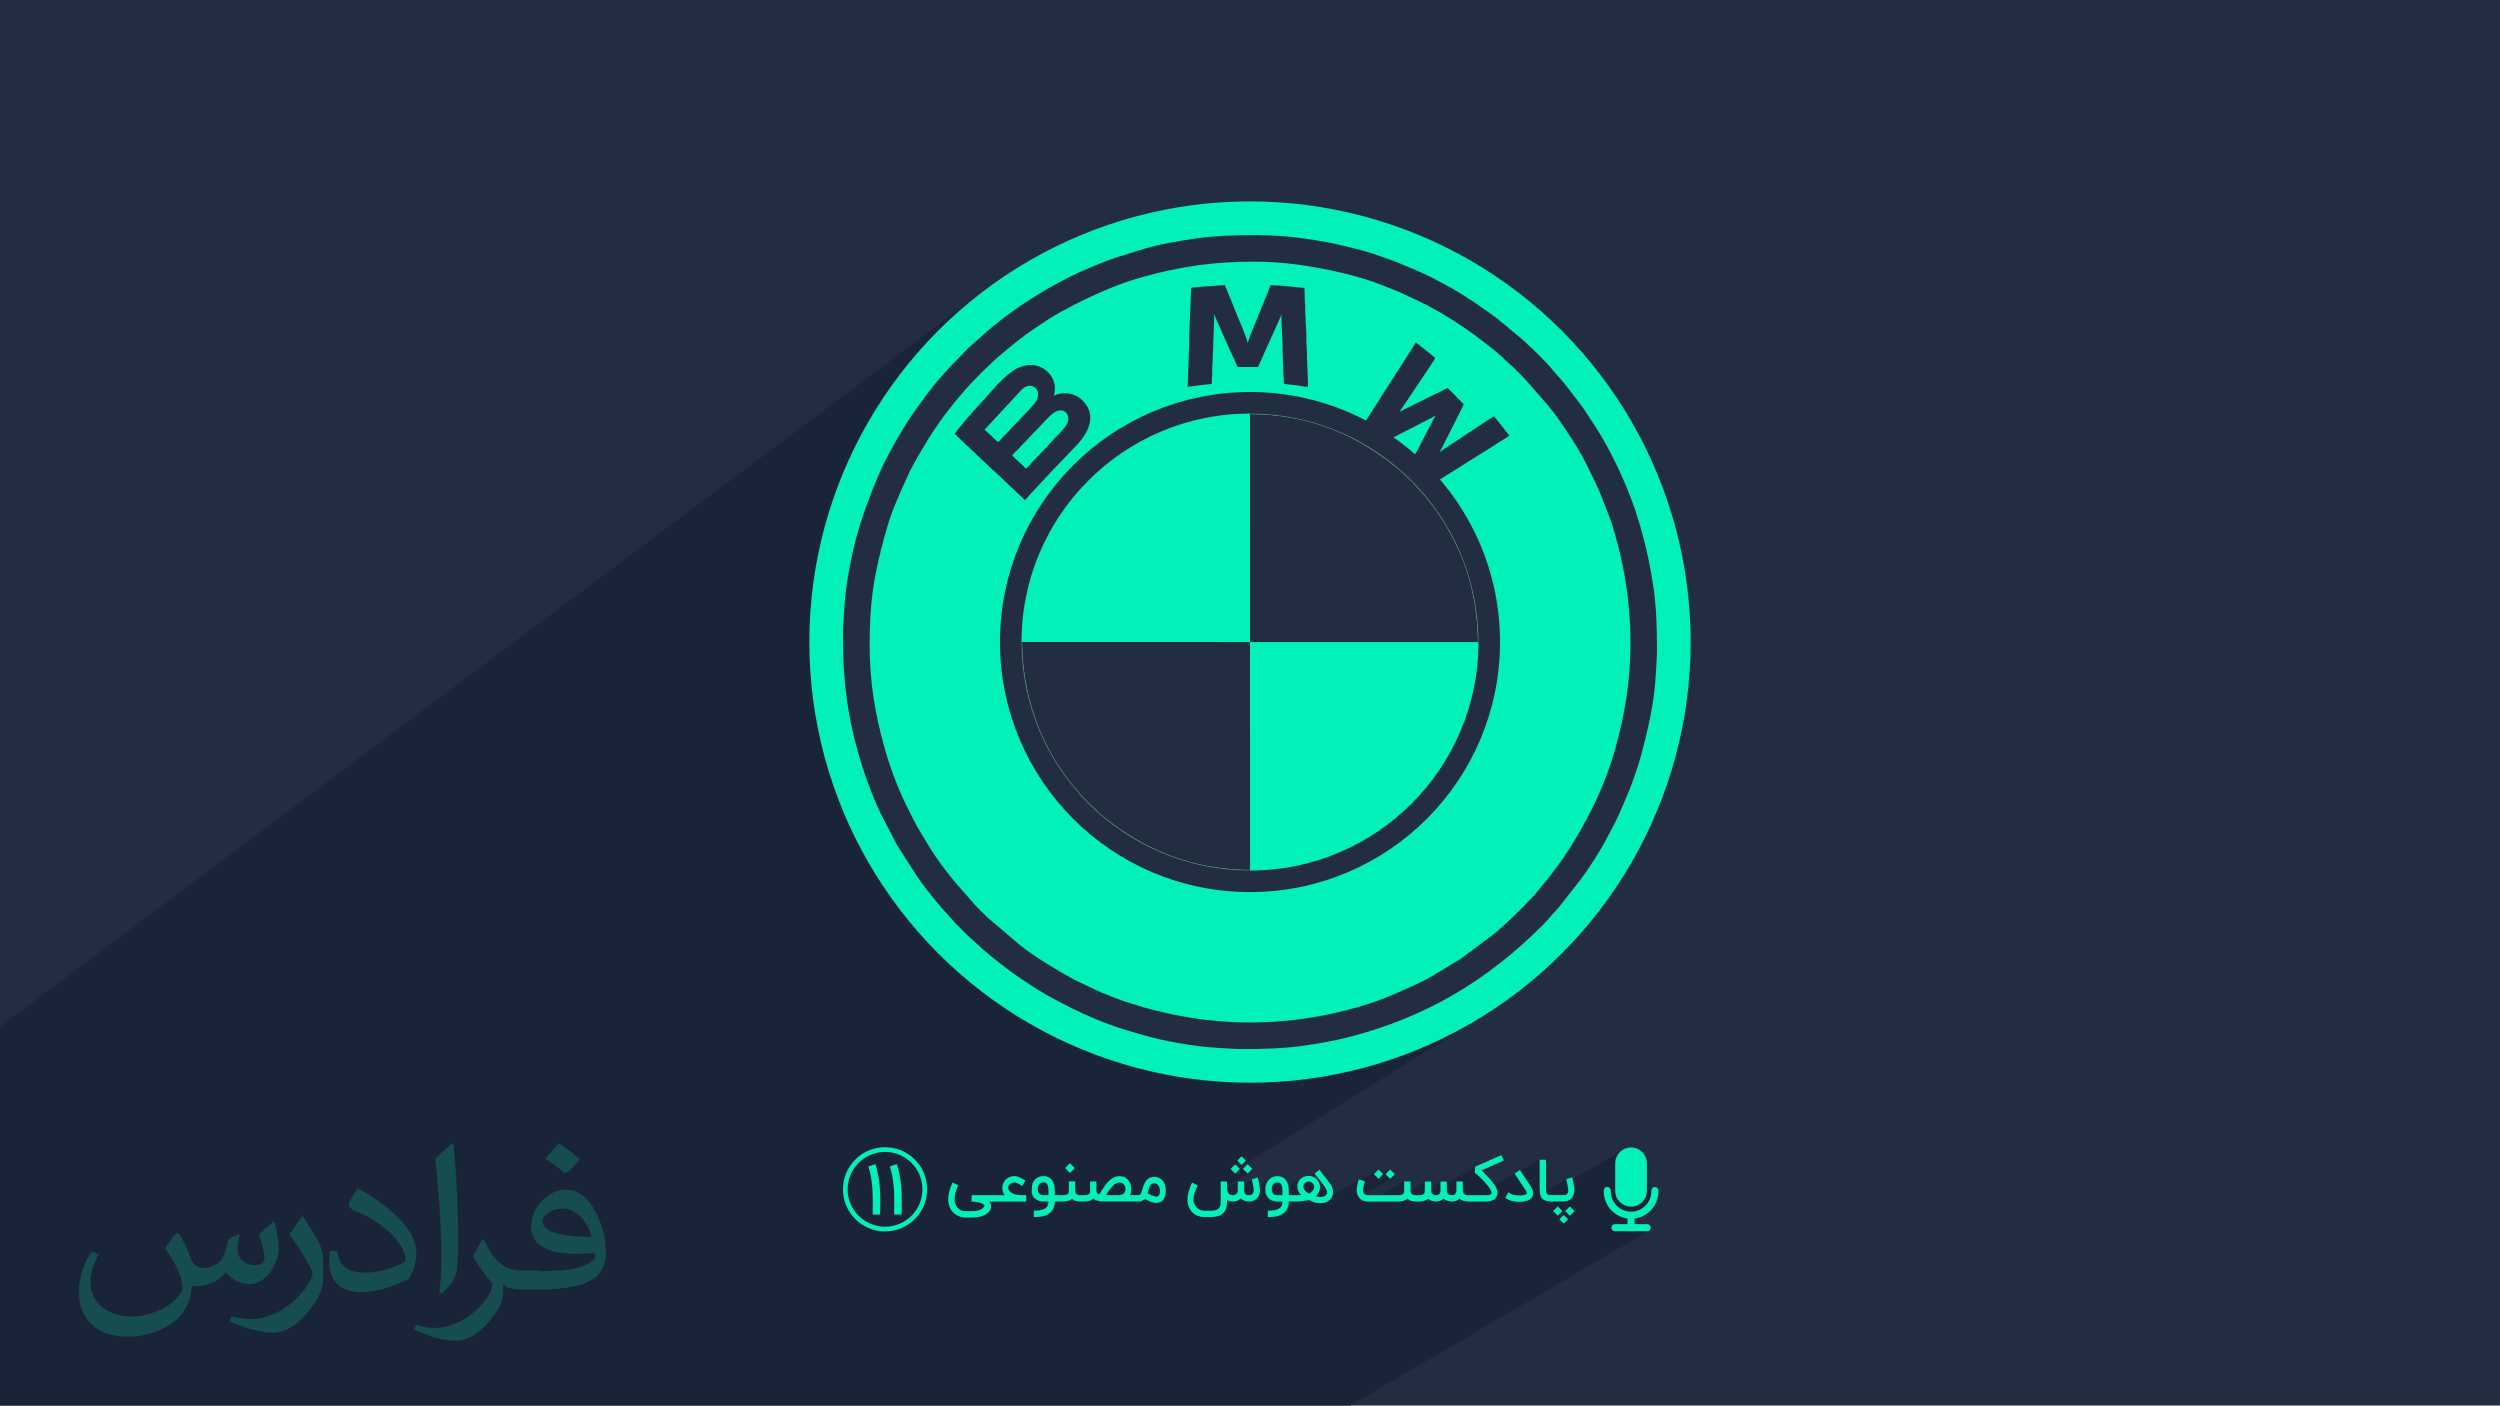 <?xml version="1.0" encoding="UTF-8"?>
<!DOCTYPE svg PUBLIC "-//W3C//DTD SVG 1.1//EN" "http://www.w3.org/Graphics/SVG/1.1/DTD/svg11.dtd">
<!-- Creator: CorelDRAW -->
<svg xmlns="http://www.w3.org/2000/svg" xml:space="preserve" width="3.705in" height="2.083in" version="1.1" style="shape-rendering:geometricPrecision; text-rendering:geometricPrecision; image-rendering:optimizeQuality; fill-rule:evenodd; clip-rule:evenodd"
viewBox="0 0 3705.33 2083.19"
 xmlns:xlink="http://www.w3.org/1999/xlink"
 xmlns:xodm="http://www.corel.com/coreldraw/odm/2003">
 <defs>
  <style type="text/css">
   <![CDATA[
    .str1 {stroke:#222D41;stroke-width:31.94;stroke-miterlimit:2.613}
    .str0 {stroke:#02F1B8;stroke-width:6.94;stroke-miterlimit:2.613}
    .fil7 {fill:none}
    .fil4 {fill:none;fill-rule:nonzero}
    .fil5 {fill:#02F1B8}
    .fil1 {fill:#1A2438}
    .fil0 {fill:#222D41}
    .fil6 {fill:#6F6F6F}
    .fil3 {fill:#02F1B8;fill-rule:nonzero}
    .fil2 {fill:#02F1B8;fill-opacity:0.2}
   ]]>
  </style>
 </defs>
 <g id="Layer_x0020_1">
  <polygon class="fil0" points="-0,0 3705.33,0 3705.33,2083.19 -0,2083.19 "/>
  <polygon class="fil1" points="174.98,2083.19 165.91,2083.19 145.27,2083.19 139.43,2083.19 137.03,2083.19 136.76,2083.19 136.54,2083.19 133.5,2083.19 116.95,2083.19 107.2,2083.19 101.5,2083.19 95.78,2083.19 94.94,2083.19 80.61,2083.19 79.69,2083.19 73.87,2083.19 68.98,2083.19 64.97,2083.19 58.08,2083.19 54.72,2083.19 31.35,2083.19 15.22,2083.19 15.05,2083.19 15.04,2083.19 14.68,2083.19 14.46,2083.19 12.9,2083.19 4.12,2083.19 1.93,2083.19 -0,2083.19 -0,2079.46 -0,2075.54 -0,2073.34 -0,2057.26 -0,2028.85 -0,2028.19 -0,2022.1 -0,2021.86 -0,2014.36 -0,2002.26 -0,1990.24 -0,1946.04 -0,1933.81 -0,1928.47 -0,1927.44 -0,1911.69 -0,1898.6 -0,1896.56 -0,1890.77 -0,1878.77 -0,1876.21 -0,1870.98 -0,1866.55 -0,1865.25 -0,1858.63 -0,1855.27 -0,1853.37 -0,1851.06 -0,1850.79 -0,1847.52 -0,1844.54 -0,1843.88 -0,1842.8 -0,1841.25 -0,1837.48 -0,1836.75 -0,1835.75 -0,1834.98 -0,1834.63 -0,1833.15 -0,1832.65 -0,1832.05 -0,1831.78 -0,1831.72 -0,1830.84 -0,1830.67 -0,1830.63 -0,1830.36 -0,1828.59 -0,1820.75 -0,1818.65 -0,1817 -0,1809.54 -0,1808.31 -0,1806.9 -0,1804.49 -0,1793.02 -0,1792.95 -0,1789.89 -0,1788.96 -0,1788.11 -0,1784.49 -0,1776.34 -0,1768.65 -0,1763.28 -0,1760.57 -0,1758.06 -0,1757.86 -0,1757.08 -0,1756.76 -0,1753.46 -0,1746.82 -0,1742.61 -0,1737.42 -0,1732.19 -0,1732.18 -0,1724.81 -0,1722.29 -0,1721.52 -0,1719.13 -0,1715.28 -0,1714.99 -0,1709.68 -0,1703.28 -0,1690.41 -0,1686.32 -0,1683.55 -0,1677.59 -0,1675.83 -0,1674.61 -0,1660.98 -0,1656.41 -0,1656.2 -0,1654 -0,1653.61 -0,1643.41 -0,1639.82 -0,1636.36 -0,1623.41 -0,1621.46 -0,1620.82 -0,1618.99 -0,1605.14 -0,1593.09 -0,1580.24 -0,1579.56 -0,1575.93 -0,1521.42 1461.91,428.24 1437.23,447.63 1413.54,468.16 1390.85,489.78 1369.23,512.46 1348.7,536.16 1329.31,560.83 1311.11,586.44 1294.12,612.94 1292.23,616.22 1498.78,462.82 1501.83,460.59 1504.9,458.4 1507.99,456.23 1511.09,454.09 1514.21,451.97 1517.35,449.87 1520.5,447.8 1523.66,445.74 1526.84,443.7 1530.03,441.69 1533.23,439.68 1536.44,437.69 1539.67,435.72 1542.9,433.76 1546.14,431.81 1546.87,431.37 1547.59,430.93 1548.28,430.51 1548.96,430.09 1549.64,429.68 1550.31,429.28 1550.98,428.88 1551.66,428.49 1555.39,426.37 1559.14,424.26 1562.91,422.17 1566.69,420.1 1570.48,418.06 1574.29,416.04 1578.11,414.04 1581.95,412.07 1585.81,410.14 1589.68,408.24 1593.57,406.36 1597.47,404.53 1601.39,402.73 1605.32,400.97 1609.27,399.25 1613.23,397.57 1618.13,395.53 1623.06,393.47 1628.02,391.43 1632.99,389.41 1637.98,387.44 1642.98,385.54 1648,383.72 1653.03,382 1695.3,368.89 1700,367.53 1704.7,366.25 1709.41,365.04 1714.11,363.89 1718.83,362.81 1723.56,361.78 1728.31,360.8 1733.07,359.86 1737.86,358.97 1742.68,358.11 1747.53,357.29 1752.41,356.49 1757.33,355.71 1762.3,354.95 1767.3,354.2 1772.36,353.46 1777.96,352.69 1783.61,352 1789.28,351.38 1794.99,350.84 1800.72,350.36 1806.48,349.94 1812.25,349.58 1818.04,349.28 1823.85,349.03 1829.65,348.82 1835.46,348.66 1841.28,348.54 1847.09,348.44 1852.89,348.39 1858.67,348.35 1864.44,348.34 1882.71,348.93 1885.01,348.94 1887.68,349.04 1890.67,349.19 1893.93,349.4 1897.39,349.65 1901.01,349.95 1904.72,350.29 1908.48,350.65 1912.23,351.02 1915.91,351.41 1919.46,351.8 1922.84,352.19 1925.99,352.56 1928.85,352.92 1931.36,353.25 1933.48,353.54 1937.57,354.13 1941.63,354.74 1945.64,355.36 1949.61,355.98 1953.54,356.63 1957.44,357.29 1961.31,357.96 1965.16,358.66 1968.98,359.38 1972.79,360.12 1976.59,360.89 1980.37,361.69 1984.14,362.51 1987.91,363.37 1991.69,364.26 1995.46,365.19 1998.53,365.96 2001.66,366.74 2004.83,367.54 2008.05,368.35 2011.3,369.19 2014.56,370.04 2017.83,370.92 2021.11,371.81 2024.37,372.73 2027.62,373.68 2030.83,374.65 2034.01,375.64 2037.14,376.67 2040.21,377.72 2043.22,378.8 2046.14,379.91 2047.01,380.23 2047.83,380.53 2048.63,380.81 2049.41,381.07 2050.2,381.32 2051.01,381.58 2051.85,381.85 2052.74,382.14 2055.72,383.15 2058.69,384.18 2061.64,385.24 2064.57,386.33 2067.5,387.44 2070.41,388.57 2073.31,389.72 2076.2,390.89 2079.07,392.08 2081.95,393.28 2084.81,394.48 2087.67,395.7 2090.53,396.92 2093.38,398.15 2096.23,399.37 2099.08,400.6 2102.63,402.15 2106.56,403.9 2110.72,405.8 2114.98,407.79 2119.19,409.81 2123.2,411.81 2126.89,413.74 2130.11,415.53 2130.87,415.96 2131.6,416.38 2132.31,416.78 2133.03,417.18 2133.76,417.57 2134.53,417.98 2135.34,418.39 2136.22,418.83 2139.61,420.54 2142.96,422.29 2146.3,424.08 2149.61,425.92 2152.91,427.79 2156.19,429.7 2159.44,431.63 2162.68,433.6 2165.91,435.6 2169.11,437.61 2172.31,439.65 2175.49,441.7 2178.66,443.77 2181.81,445.85 2184.96,447.93 2188.11,450.02 2215.38,469.29 2216.04,469.82 2216.67,470.32 2217.27,470.8 2217.86,471.26 2218.45,471.71 2219.06,472.17 2219.69,472.65 2220.35,473.15 2256.07,502.83 2256.74,503.48 2257.31,504.04 2257.84,504.52 2258.35,504.97 2258.86,505.41 2259.41,505.88 2260.03,506.39 2260.74,506.99 2261.37,507.53 2261.98,508.09 2262.57,508.67 2263.15,509.26 2263.72,509.87 2264.3,510.47 2264.89,511.08 2265.48,511.68 2266.12,512.3 2266.72,512.84 2267.3,513.31 2267.85,513.76 2268.41,514.2 2268.98,514.67 2269.57,515.19 2270.21,515.78 2273.28,518.82 2276.71,522.22 2280.37,525.85 2284.12,529.62 2287.84,533.41 2291.41,537.1 2294.7,540.6 2297.59,543.78 2297.93,544.19 2298.2,544.53 2298.43,544.83 2298.62,545.11 2298.82,545.39 2299.04,545.69 2299.31,546.02 2299.66,546.43 2314.78,563.71 2315.31,564.38 2315.85,565.02 2316.38,565.64 2316.91,566.24 2317.44,566.85 2317.98,567.47 2318.54,568.12 2319.11,568.8 2343.14,600.15 2343.67,600.85 2344.15,601.5 2344.6,602.11 2345.03,602.71 2345.45,603.31 2345.87,603.93 2346.32,604.59 2346.81,605.32 2365.31,633.36 2367.6,636.96 2369.86,640.58 2372.07,644.23 2374.24,647.89 2376.38,651.58 2378.48,655.28 2380.54,659 2382.58,662.74 2384.59,666.49 2386.56,670.26 2388.52,674.05 2390.45,677.85 2392.36,681.66 2394.25,685.49 2396.12,689.33 2397.98,693.18 2400.49,698.48 2402.94,703.81 2405.33,709.15 2407.67,714.5 2409.94,719.88 2412.15,725.27 2414.3,730.67 2416.4,736.09 2418.44,741.54 2420.42,746.99 2422.35,752.46 2424.22,757.95 2426.04,763.46 2427.8,768.98 2429.51,774.52 2431.16,780.07 2432.76,785.65 2434.31,791.24 2435.81,796.84 2437.25,802.47 2438.65,808.11 2439.99,813.77 2441.29,819.44 2442.53,825.13 2443.73,830.84 2444.88,836.57 2445.98,842.31 2447.04,848.07 2448.04,853.85 2449,859.65 2449.92,865.46 2450.79,871.29 2451.56,876.9 2452.26,882.54 2452.87,888.22 2453.42,893.92 2453.9,899.65 2454.31,905.41 2454.67,911.19 2454.98,916.97 2455.23,922.78 2455.44,928.58 2455.6,934.39 2455.72,940.2 2455.81,946.01 2455.87,951.81 2455.9,957.6 2455.91,963.37 2455.86,967.72 2455.72,972.12 2455.5,976.56 2455.24,981.01 2454.95,985.47 2454.66,989.92 2454.39,994.34 2454.15,998.72 2453.68,1006.7 2453.04,1014.66 2452.22,1022.61 2451.26,1030.54 2450.15,1038.45 2448.9,1046.35 2447.53,1054.21 2446.04,1062.06 2444.45,1069.87 2442.76,1077.66 2440.98,1085.41 2439.13,1093.13 2437.22,1100.81 2435.24,1108.45 2433.23,1116.06 2431.17,1123.61 2430.15,1127.19 2429.09,1130.71 2427.97,1134.21 2426.83,1137.69 2425.66,1141.16 2424.48,1144.64 2423.3,1148.14 2422.11,1151.67 2420.96,1155.06 2419.77,1158.43 2418.54,1161.76 2417.27,1165.07 2415.98,1168.37 2414.65,1171.64 2413.31,1174.9 2411.94,1178.15 2410.56,1181.39 2409.18,1184.62 2407.78,1187.85 2406.39,1191.09 2405,1194.32 2403.61,1197.56 2402.24,1200.81 2400.88,1204.07 2398.8,1208.86 2396.57,1213.57 2394.24,1218.22 2391.82,1222.84 2389.36,1227.43 2386.89,1232.02 2384.45,1236.61 2382.07,1241.23 2380.3,1244.65 2378.34,1248.3 2376.2,1252.13 2373.92,1256.11 2371.5,1260.2 2368.98,1264.39 2366.38,1268.63 2363.71,1272.88 2361.01,1277.11 2358.29,1281.29 2355.57,1285.39 2352.89,1289.36 2350.26,1293.18 2347.7,1296.81 2345.23,1300.22 2342.89,1303.37 2310.26,1344.97 2309.64,1345.65 2309.08,1346.3 2308.56,1346.92 2308.06,1347.52 2307.56,1348.12 2307.04,1348.72 2306.47,1349.34 2305.84,1349.98 2303.58,1352.29 2301.39,1354.67 2299.24,1357.09 2297.13,1359.53 2295.01,1361.98 2292.88,1364.41 2290.7,1366.8 2288.47,1369.14 2280.51,1377.07 2272.49,1384.81 2264.42,1392.39 2256.28,1399.78 2248.08,1406.99 2239.82,1414.03 2231.5,1420.89 2223.1,1427.58 2214.63,1434.09 2206.09,1440.44 2197.48,1446.61 2188.79,1452.6 2180.02,1458.43 2171.17,1464.09 1961.15,1595.55 1984.28,1591.42 2015.88,1584.13 2046.87,1575.33 2077.22,1565.06 2106.88,1553.37 2135.81,1540.29 2163.97,1525.86 2191.32,1510.14 1827.51,1736.21 1829.18,1737.89 1849.16,1725.47 1842.2,1732.43 1849.29,1739.22 1809.24,1764.06 1809.24,1766.82 1834.54,1751.13 1834.54,1760.78 1855.27,1747.94 1855.31,1748.11 1855.36,1748.3 1855.42,1748.5 1855.47,1748.72 1855.53,1748.96 1855.6,1749.21 1855.67,1749.48 1855.74,1749.77 1855.81,1750.07 1855.89,1750.38 1855.97,1750.7 1856.05,1751.03 1856.12,1751.37 1856.2,1751.71 1856.28,1752.07 1856.35,1752.43 1856.43,1752.81 1856.52,1753.19 1856.6,1753.57 1856.68,1753.96 1856.76,1754.35 1856.85,1754.75 1856.93,1755.15 1857,1755.56 1857.08,1755.97 1857.16,1756.38 1857.24,1756.79 1857.31,1757.2 1857.38,1757.6 1857.45,1758 1857.52,1758.41 1857.58,1758.8 1857.65,1759.19 1857.71,1759.58 1857.76,1759.96 1857.82,1760.34 1857.87,1760.7 1857.92,1761.07 1857.96,1761.42 1858.01,1761.76 1858.01,1761.81 1884.13,1745.68 1883.42,1746.14 1882.72,1746.63 1882.06,1747.16 1881.41,1747.72 1880.79,1748.31 1880.56,1748.56 1880.33,1748.82 1880.1,1749.1 1879.87,1749.38 1879.63,1749.68 1879.4,1749.99 1879.17,1750.31 1878.93,1750.64 1878.7,1750.98 1878.47,1751.33 1878.25,1751.7 1878.03,1752.09 1877.82,1752.49 1877.61,1752.91 1877.41,1753.34 1877.21,1753.79 1877.03,1754.25 1876.85,1754.73 1876.68,1755.22 1876.52,1755.74 1876.37,1756.26 1876.22,1756.8 1876.08,1757.36 1875.95,1757.93 1875.83,1758.52 1875.74,1759.12 1875.65,1759.75 1875.58,1760.4 1875.52,1761.06 1875.48,1761.74 1875.48,1761.91 1888.95,1753.6 1889.69,1753.22 1890.49,1752.92 1891.34,1752.7 1892.24,1752.58 1893.18,1752.54 1893.2,1752.52 1893.32,1752.52 1893.46,1752.53 1893.6,1752.53 1893.75,1752.54 1893.91,1752.54 1894.07,1752.56 1894.24,1752.56 1894.43,1752.57 1894.61,1752.59 1894.8,1752.62 1894.99,1752.65 1895.19,1752.69 1895.39,1752.74 1895.59,1752.79 1895.8,1752.85 1896,1752.93 1896.21,1753.01 1896.43,1753.11 1896.63,1753.22 1896.85,1753.33 1897.06,1753.47 1897.26,1753.61 1897.48,1753.77 1897.69,1753.94 1897.89,1754.12 1898.09,1754.33 1898.3,1754.55 1898.49,1754.79 1898.68,1755.05 1898.87,1755.32 1899.04,1755.62 1899.22,1755.94 1899.39,1756.27 1899.55,1756.63 1899.7,1757 1899.84,1757.41 1899.97,1757.83 1900.1,1758.29 1900.22,1758.76 1900.34,1759.26 1900.44,1759.78 1900.53,1760.34 1900.6,1760.93 1900.66,1761.54 1900.71,1762.19 1900.74,1762.87 1900.76,1763.48 1930.22,1745.33 1929.56,1745.74 1928.93,1746.19 1928.32,1746.65 1927.74,1747.14 1927.19,1747.66 1926.66,1748.2 1926.17,1748.77 1925.7,1749.36 1925.27,1749.98 1924.87,1750.63 1924.5,1751.3 1924.15,1751.99 1923.85,1752.71 1923.58,1753.44 1923.55,1753.54 1955.68,1733.78 1955.67,1733.79 1948.26,1739.36 1949.29,1740.62 1950.3,1741.87 1951.3,1743.09 1952.28,1744.3 1953.24,1745.49 1954.19,1746.66 1955.13,1747.81 1956.04,1748.94 1956.94,1750.04 1957.81,1751.13 1958.65,1752.19 1959.45,1753.22 1960.22,1754.24 1960.96,1755.22 1961.67,1756.19 1962.34,1757.13 1962.98,1758.03 1963.56,1758.9 1964.09,1759.72 1964.58,1760.51 1965.02,1761.26 1965.41,1761.96 1965.75,1762.62 1966.03,1763.24 1966.28,1763.83 1966.5,1764.39 1966.68,1764.92 1966.83,1765.42 1966.94,1765.9 1967.02,1766.34 1967.07,1766.76 1967.09,1767.16 1967.09,1767.34 1967.07,1767.53 1967.06,1767.71 1967.04,1767.9 1967,1768.08 1966.96,1768.26 1966.92,1768.43 1966.87,1768.61 1966.73,1769.02 1966.57,1769.41 1966.39,1769.78 1966.19,1770.13 1965.97,1770.47 1965.74,1770.79 1965.49,1771.09 1965.22,1771.37 1964.94,1771.63 1964.65,1771.87 1964.36,1772.1 1964.06,1772.32 1963.74,1772.53 1948.22,1782.03 1948.98,1782.25 1949.79,1782.45 1950.6,1782.63 1951.41,1782.78 1952.21,1782.9 1953.01,1783 1953.8,1783.09 1954.57,1783.15 1955.35,1783.2 1956.11,1783.23 1956.35,1783.24 2013.92,1748.04 2013.88,1748.15 2013.83,1748.31 2013.77,1748.51 2013.69,1748.75 2013.61,1749.03 2013.51,1749.35 2013.39,1749.71 2013.27,1750.12 2013.14,1750.56 2013.02,1751.01 2012.89,1751.49 2012.81,1751.76 2043.03,1733.3 2036.38,1740.26 2041.15,1745.07 2060.33,1733.37 2053.64,1740.33 2060.43,1747.22 2014.52,1775.19 2014.56,1775.22 2014.78,1775.49 2015.01,1775.74 2015.23,1775.98 2015.45,1776.21 2015.67,1776.43 2015.89,1776.64 2016.44,1777.13 2017.02,1777.59 2017.61,1778.02 2018.22,1778.43 2018.85,1778.8 2019.51,1779.14 2020.18,1779.45 2020.87,1779.74 2021.57,1779.99 2022.28,1780.2 2023.01,1780.39 2023.74,1780.54 2024.49,1780.66 2025.25,1780.74 2026.01,1780.79 2026.79,1780.81 2032.33,1780.81 2081.19,1751.11 2081.19,1765.35 2081.18,1765.53 2081.18,1765.72 2081.17,1765.92 2081.15,1766.13 2081.13,1766.35 2081.11,1766.58 2081.08,1766.82 2081.06,1767.07 2081.02,1767.33 2080.96,1767.59 2080.87,1767.84 2080.76,1768.09 2080.63,1768.34 2080.48,1768.59 2080.31,1768.83 2080.11,1769.07 2079.89,1769.31 2079.64,1769.54 2079.36,1769.76 2079.05,1769.96 2061.17,1780.81 2062.92,1780.81 2111.87,1751.12 2111.87,1764.27 2111.86,1764.69 2111.85,1765.09 2111.84,1765.16 2135.03,1751.12 2135.03,1760.24 2186.48,1729.13 2185.69,1738.11 2186.06,1738.39 2186.47,1738.69 2186.91,1739.03 2187.37,1739.41 2187.62,1739.61 2195.8,1734.67 2228.74,1720.15 2191.28,1742.75 2191.41,1742.87 2192.06,1743.46 2192.71,1744.07 2193.38,1744.7 2194.06,1745.35 2194.75,1746.02 2195.44,1746.7 2196.14,1747.39 2196.83,1748.1 2197.53,1748.81 2198.23,1749.54 2198.93,1750.28 2199.63,1751.04 2200.34,1751.8 2201.04,1752.57 2201.72,1753.33 2202.39,1754.09 2203.04,1754.85 2203.67,1755.61 2204.29,1756.36 2204.89,1757.11 2205.47,1757.85 2206.04,1758.59 2206.57,1759.33 2207.08,1760.05 2207.56,1760.76 2207.83,1761.17 2252.78,1734.15 2244.92,1739.3 2245.78,1740.61 2281.96,1718.87 2281.96,1760.2 2281.96,1761.06 2281.98,1761.91 2281.99,1762.74 2282.02,1763.55 2282.05,1764.34 2282.09,1765.11 2282.13,1765.86 2282.18,1766.59 2282.24,1767.3 2282.32,1768 2282.41,1768.67 2282.51,1769.33 2282.63,1769.97 2282.77,1770.59 2282.8,1770.72 2321.36,1747.71 2321.41,1747.87 2321.46,1748.06 2321.51,1748.26 2321.57,1748.48 2321.63,1748.72 2321.69,1748.98 2321.76,1749.26 2321.83,1749.55 2321.9,1749.85 2321.93,1749.97 2330.26,1745 2330.25,1745 2321.93,1749.97 2321.98,1750.17 2322.06,1750.49 2322.13,1750.82 2322.21,1751.17 2322.3,1751.52 2322.37,1751.88 2322.46,1752.26 2322.54,1752.64 2322.62,1753.02 2322.7,1753.39 2404.36,1704.69 2400.88,1707.56 2398.01,1711.03 2397.02,1712.84 2417.45,1700.67 2397.02,1712.84 2395.84,1715.02 2394.47,1719.41 2393.99,1724.13 2393.99,1727.1 2417.45,1700.67 2393.99,1727.1 2393.99,1764.91 2394.47,1769.62 2395.84,1774.02 2398.01,1778 2400.89,1781.48 2404.36,1784.35 2406.66,1785.6 2449.84,1760.11 2449.07,1760.75 2448.43,1761.52 2447.95,1762.4 2447.65,1763.38 2447.54,1764.43 2447.54,1765.85 2447.5,1767.35 2447.39,1768.85 2447.21,1770.33 2446.95,1771.8 2446.61,1773.25 2446.2,1774.68 2445.72,1776.1 2445.17,1777.5 2444.57,1778.82 2443.91,1780.11 2443.19,1781.37 2442.41,1782.59 2441.56,1783.78 2440.67,1784.92 2439.71,1786.02 2438.69,1787.09 2437.63,1788.1 2436.52,1789.06 2435.38,1789.96 2434.2,1790.8 2432.98,1791.58 2409.31,1805.51 2409.57,1805.57 2410.91,1805.81 2412.26,1806.01 2412.26,1812.13 2422.67,1806.01 2424.02,1805.81 2425.36,1805.56 2426.69,1805.28 2428.01,1804.94 2429.32,1804.56 2430.62,1804.13 2431.91,1803.67 2433.19,1803.15 2434.97,1802.34 2436.71,1801.45 2438.4,1800.48 2397.04,1824.78 2441.4,1824.78 2442.44,1824.67 2443.42,1824.37 2444.3,1823.89 2249.65,1937.87 2086.53,2083.19 2249.65,1937.87 2160.72,1989.93 2077.96,2083.19 2160.72,1989.93 2001.46,2083.19 2000.13,2083.19 1957.27,2083.19 1956.63,2083.19 1954.86,2083.19 1953.87,2083.19 1951.17,2083.19 1941.13,2083.19 1940.3,2083.19 1937.48,2083.19 1935.63,2083.19 1935.44,2083.19 1926.32,2083.19 1926.2,2083.19 1923.32,2083.19 1917.29,2083.19 1909.51,2083.19 1907.2,2083.19 1902.39,2083.19 1899.7,2083.19 1870.37,2083.19 1862.15,2083.19 1856.63,2083.19 1852.17,2083.19 1845.45,2083.19 1841.82,2083.19 1841.24,2083.19 1839.52,2083.19 1834.76,2083.19 1834.65,2083.19 1834.15,2083.19 1829.71,2083.19 1816.78,2083.19 1813.32,2083.19 1812.76,2083.19 1812.23,2083.19 1808.91,2083.19 1796,2083.19 1795.99,2083.19 1794.35,2083.19 1793.61,2083.19 1790.95,2083.19 1790.54,2083.19 1788.75,2083.19 1785.34,2083.19 1784.8,2083.19 1779.45,2083.19 1777.52,2083.19 1775.8,2083.19 1775.39,2083.19 1773.52,2083.19 1769.75,2083.19 1769.64,2083.19 1767.7,2083.19 1763.53,2083.19 1762.75,2083.19 1761.31,2083.19 1759.35,2083.19 1755.67,2083.19 1752.11,2083.19 1752.05,2083.19 1749.48,2083.19 1746.36,2083.19 1746.31,2083.19 1741.65,2083.19 1741.06,2083.19 1738.08,2083.19 1737.9,2083.19 1737.47,2083.19 1736.56,2083.19 1734.07,2083.19 1733.59,2083.19 1729.59,2083.19 1726.33,2083.19 1724.64,2083.19 1717.01,2083.19 1708.4,2083.19 1704.93,2083.19 1703.75,2083.19 1703.72,2083.19 1698.5,2083.19 1690.18,2083.19 1688.07,2083.19 1687.99,2083.19 1685.88,2083.19 1683.5,2083.19 1681.56,2083.19 1677.83,2083.19 1677.22,2083.19 1675.74,2083.19 1674.56,2083.19 1674.55,2083.19 1673.54,2083.19 1672.82,2083.19 1672.15,2083.19 1664.61,2083.19 1664.37,2083.19 1659.54,2083.19 1654.63,2083.19 1654.19,2083.19 1653.68,2083.19 1650.07,2083.19 1650.05,2083.19 1641.48,2083.19 1636.92,2083.19 1636.71,2083.19 1635.54,2083.19 1634.74,2083.19 1631.77,2083.19 1631.38,2083.19 1631.1,2083.19 1630.25,2083.19 1627.89,2083.19 1627.59,2083.19 1627.04,2083.19 1622.97,2083.19 1619.16,2083.19 1618.55,2083.19 1614.44,2083.19 1614.36,2083.19 1614.34,2083.19 1612.53,2083.19 1609.68,2083.19 1609.28,2083.19 1609.03,2083.19 1608.76,2083.19 1607.3,2083.19 1603.01,2083.19 1600.96,2083.19 1600.91,2083.19 1597.9,2083.19 1597.8,2083.19 1594.45,2083.19 1592.13,2083.19 1591.92,2083.19 1590.12,2083.19 1589.54,2083.19 1586.47,2083.19 1586.05,2083.19 1586.04,2083.19 1585.18,2083.19 1585.09,2083.19 1582.88,2083.19 1582.87,2083.19 1580.09,2083.19 1579.61,2083.19 1573.76,2083.19 1564.3,2083.19 1562.62,2083.19 1562.24,2083.19 1559.98,2083.19 1557.38,2083.19 1534.91,2083.19 1529.58,2083.19 1522.2,2083.19 1512.53,2083.19 1508.93,2083.19 1507.72,2083.19 1501.85,2083.19 1495.07,2083.19 1492.27,2083.19 1491.63,2083.19 1487.56,2083.19 1487.12,2083.19 1480.48,2083.19 1475.02,2083.19 1473.7,2083.19 1472.59,2083.19 1471.19,2083.19 1470.48,2083.19 1468.35,2083.19 1466.22,2083.19 1465.71,2083.19 1459.24,2083.19 1456,2083.19 1455.6,2083.19 1452.85,2083.19 1450.79,2083.19 1449.29,2083.19 1446.6,2083.19 1444.24,2083.19 1443.64,2083.19 1442.15,2083.19 1437.32,2083.19 1437.11,2083.19 1435.04,2083.19 1430.65,2083.19 1430.54,2083.19 1428.25,2083.19 1428.07,2083.19 1426.69,2083.19 1426.53,2083.19 1425.05,2083.19 1423.85,2083.19 1423.79,2083.19 1421.9,2083.19 1420.02,2083.19 1419.84,2083.19 1419.8,2083.19 1419.5,2083.19 1418.79,2083.19 1417.5,2083.19 1416.68,2083.19 1413.33,2083.19 1413.33,2083.19 1411.74,2083.19 1409.04,2083.19 1409.01,2083.19 1408.5,2083.19 1407.5,2083.19 1407.19,2083.19 1406.9,2083.19 1402.91,2083.19 1402.88,2083.19 1402.74,2083.19 1401.52,2083.19 1399.65,2083.19 1397.65,2083.19 1397.38,2083.19 1394.4,2083.19 1394.06,2083.19 1393.8,2083.19 1389.39,2083.19 1387.82,2083.19 1387.81,2083.19 1385.97,2083.19 1383.89,2083.19 1382.75,2083.19 1381.86,2083.19 1381.43,2083.19 1374.46,2083.19 1371.31,2083.19 1368.23,2083.19 1365.69,2083.19 1365.16,2083.19 1363.65,2083.19 1361.47,2083.19 1361.42,2083.19 1360.46,2083.19 1358.42,2083.19 1357.18,2083.19 1357.16,2083.19 1356.69,2083.19 1354.76,2083.19 1352.52,2083.19 1351.39,2083.19 1349.03,2083.19 1348.54,2083.19 1348.5,2083.19 1346.79,2083.19 1343.81,2083.19 1342.85,2083.19 1342.23,2083.19 1342.04,2083.19 1341.78,2083.19 1341.54,2083.19 1340.58,2083.19 1340.43,2083.19 1338.75,2083.19 1337.88,2083.19 1337.87,2083.19 1337.79,2083.19 1335.44,2083.19 1334.12,2083.19 1333.71,2083.19 1333.7,2083.19 1332.78,2083.19 1332.78,2083.19 1329.6,2083.19 1329.44,2083.19 1327.21,2083.19 1325.57,2083.19 1325.48,2083.19 1325.41,2083.19 1323.68,2083.19 1321.74,2083.19 1321.41,2083.19 1320.9,2083.19 1318.86,2083.19 1317.04,2083.19 1313.76,2083.19 1304.91,2083.19 1298.86,2083.19 1294.59,2083.19 1286.98,2083.19 1277.36,2083.19 1277.28,2083.19 1274.63,2083.19 1273.31,2083.19 1269.14,2083.19 1268.32,2083.19 1266.56,2083.19 1260.15,2083.19 1256.03,2083.19 1251.9,2083.19 1250.72,2083.19 1247,2083.19 1236.56,2083.19 1235.92,2083.19 1235.65,2083.19 1234.1,2083.19 1232.02,2083.19 1227.5,2083.19 1221.88,2083.19 1219.01,2083.19 1218.85,2083.19 1217.53,2083.19 1217.5,2083.19 1216.13,2083.19 1214.89,2083.19 1208.26,2083.19 1207.33,2083.19 1207.11,2083.19 1206.36,2083.19 1205.97,2083.19 1204.02,2083.19 1202.31,2083.19 1200.28,2083.19 1197.8,2083.19 1197.67,2083.19 1192.88,2083.19 1190.08,2083.19 1190.02,2083.19 1188.47,2083.19 1188.14,2083.19 1185.25,2083.19 1184.06,2083.19 1183.15,2083.19 1182.3,2083.19 1182.29,2083.19 1182.13,2083.19 1180.89,2083.19 1175.76,2083.19 1171.02,2083.19 1169.74,2083.19 1169.71,2083.19 1167.36,2083.19 1165.46,2083.19 1165.33,2083.19 1164.46,2083.19 1164.03,2083.19 1162.84,2083.19 1160.65,2083.19 1157.33,2083.19 1152.09,2083.19 1150.77,2083.19 1149.8,2083.19 1148.5,2083.19 1143.91,2083.19 1143.07,2083.19 1138.86,2083.19 1138.8,2083.19 1137.39,2083.19 1135.56,2083.19 1134.04,2083.19 1133.13,2083.19 1133.09,2083.19 1133.05,2083.19 1132.62,2083.19 1132.14,2083.19 1131.4,2083.19 1130.41,2083.19 1126.6,2083.19 1125.76,2083.19 1123.05,2083.19 1120.35,2083.19 1120.04,2083.19 1119.91,2083.19 1116.06,2083.19 1115.93,2083.19 1115.76,2083.19 1114.06,2083.19 1113.78,2083.19 1113.62,2083.19 1113.31,2083.19 1111.9,2083.19 1111.71,2083.19 1111.36,2083.19 1105.57,2083.19 1105.19,2083.19 1103.16,2083.19 1102.89,2083.19 1102.72,2083.19 1102.41,2083.19 1101.7,2083.19 1100.74,2083.19 1097.76,2083.19 1096.31,2083.19 1096.1,2083.19 1091.69,2083.19 1089.43,2083.19 1089.21,2083.19 1088.54,2083.19 1086.19,2083.19 1086.06,2083.19 1085.77,2083.19 1085.62,2083.19 1085.08,2083.19 1084.14,2083.19 1083.85,2083.19 1083.06,2083.19 1081.15,2083.19 1079.83,2083.19 1075.13,2083.19 1075.09,2083.19 1075.06,2083.19 1074.24,2083.19 1068.16,2083.19 1060.84,2083.19 1060.74,2083.19 1059.08,2083.19 1051.79,2083.19 1050.69,2083.19 1050.09,2083.19 1043.52,2083.19 1043.48,2083.19 1042.02,2083.19 1041.71,2083.19 1038.35,2083.19 1035.93,2083.19 1031.44,2083.19 1028.3,2083.19 1026.27,2083.19 1025.03,2083.19 1025.01,2083.19 1024.88,2083.19 1023.8,2083.19 1023.8,2083.19 1022.58,2083.19 1019.77,2083.19 1017.44,2083.19 1016.11,2083.19 1014.89,2083.19 1011.83,2083.19 1011.62,2083.19 1008.52,2083.19 1006.78,2083.19 1006.01,2083.19 1003.72,2083.19 1003.35,2083.19 1003.11,2083.19 1001.1,2083.19 1001.05,2083.19 1000.19,2083.19 1000.14,2083.19 998.86,2083.19 998.27,2083.19 997.02,2083.19 996.31,2083.19 993.11,2083.19 992.72,2083.19 992.63,2083.19 992.2,2083.19 990.61,2083.19 990.59,2083.19 987.58,2083.19 986.67,2083.19 985.99,2083.19 985.78,2083.19 985.56,2083.19 983.89,2083.19 982.23,2083.19 981.63,2083.19 981.04,2083.19 978.85,2083.19 978.78,2083.19 976.41,2083.19 972.06,2083.19 969.91,2083.19 966.1,2083.19 965.63,2083.19 965.35,2083.19 964.74,2083.19 961.63,2083.19 954.95,2083.19 951.77,2083.19 930.7,2083.19 927.21,2083.19 920.36,2083.19 911.36,2083.19 896.54,2083.19 894.96,2083.19 871.87,2083.19 871.79,2083.19 864.32,2083.19 841.27,2083.19 841.19,2083.19 784.19,2083.19 780.33,2083.19 777.14,2083.19 772.19,2083.19 766.35,2083.19 765.54,2083.19 760.47,2083.19 746.8,2083.19 741.83,2083.19 734.45,2083.19 712.19,2083.19 673.12,2083.19 669.61,2083.19 642.41,2083.19 616.98,2083.19 608.34,2083.19 597.67,2083.19 505.61,2083.19 488.54,2083.19 482.38,2083.19 386.93,2083.19 384.55,2083.19 335.74,2083.19 335.09,2083.19 329.33,2083.19 294.31,2083.19 283.8,2083.19 265.99,2083.19 234.15,2083.19 195.22,2083.19 193.96,2083.19 184.34,2083.19 "/>
  <path class="fil2" d="M265.02 1828.17c7,11 12,21 16,32 3,7 5,19 21,19 5,0 11,-1 17,-5 7,-3 12,-9 14,-17l6 -21 15 -7 1 1c-2,8 -3,16 -3,21 0,18 15,24 27,24 7,0 13,-4 13,-10 0,-8 -4,-23 -8,-35 7,-7 14,-14 22,-20l1 1c4,15 6,30 6,40 0,10 -4,20 -8,27 -7,14 -20,25 -36,25 -12,0 -25,-6 -34,-17l-1 0c-9,11 -22,20 -43,20l-7 0c-1,14 -4,24 -9,33 -13,25 -50,42 -85.01,42 -49,0 -73.01,-28 -73.01,-66 0,-23 8,-45 19,-60l10 4c-7,14 -12,27 -12,40 0,35 29,52 62,52 31,0 68.01,-19 75.01,-42 -3,-25 -12,-36 -26,-59 4,-7 10,-15 17,-23l1 0 0 0 0 0 0 0 2 1 0 0 0 0 0 0 0 0 0 0 0 0 0 0 0 0 0 0 0 0 0 0 0 0 0.02 -0.01 -0.01 0.01 0 0 0 0zm564.05 -133.01c10,6 20,14 30,23 -6,8 -12,15 -21,21 -10,-8 -20,-15 -30,-22 7,-8 14,-15 20,-22l0 0 0 0 0 0 1 0 0 0 0 0 0 0 0 0zm5 96.01c-17,0 -30,11 -30,19 0,17 33,23 73.01,23 -5,-20 -22,-42 -43,-42l0 0 -0.01 0zm-37 93.01c22,0 41,-1 55,-4 16,-4 30,-12 30,-18 0,-2 0,-3 -1,-5 -9,1 -19,1 -29,1 -29,0 -52,-7 -61,-23 -2,-5 -4,-10 -4,-16 0,-16 7,-32 19,-42 10,-9 21,-14 33,-14 20,0 37,16 48,42 6,14 11,30 11,51 0,14 -4,25 -12,34 -16,15 -45,21 -90.01,21l-20 0 0 0 -5 0c-11,0 -19,-2 -25,-7l-1 0c0,3 1,5 1,7 0,10 -3,23 -10,33 -20,30 -42,43 -60,43 -19,0 -42,-7 -63,-17l4 -7c7,3 16,5 29,5 34,0 78.01,-33 84.01,-64 -1,-3 -4,-6 -7,-10 -10,-12 -16,-22 -22,-32 5,-10 10,-18 14,-25l2 0c14,29 28,46 57,46l5 0 0 0 21 0 0 0 0 0 0 0 -3 1 0 0 0 0 0 0 0 0zm-146.01 31c2,-14 3,-29 3,-43l0 -21c0,-39 -5,-96.01 -9,-133.01 7,-8 17,-17 25,-23l2 1c5,47 7,101.01 7,151.01 0,13 -1,26 -2,35 -1,12 -8,21 -22,35l-3 -1 0 0 0 0 0 0 -1 -1 0 0 0 0 0 0 0 0zm-151.02 -62.01c1,18 10,33 41,33 20,0 36,-5 55,-14 3,-1 5,-3 5,-5 0,-12 -9,-27 -24,-41 -14,-13 -34,-25 -52,-32 -6,-3 -8,-5 -8,-8 0,-5 7,-16 13,-24l2 0c20,11 43,27 60,44 15,16 25,33 25,51 0,13 -4,26 -11,38 -22,11 -46,20 -70.01,20 -29,0 -48,-14 -48,-45 0,-3 0,-9 1,-16l10 0 0 0 0 0 0 0 1 -1 0 0 0 0 0 0 0 0 0 0 0.01 0zm-52 -52l18 29c7,11 13,22 13,41l0 24c0,19 -12,39 -32,60 -15,14 -29,20 -42,20 -19,0 -40,-6 -65,-17l3 -7c8,2 17,4 28,4 36,0 72.01,-26 89.01,-58 2,-4 3,-7 3,-9 0,-4 -2,-8 -4,-11 -9,-17 -19,-33 -30,-47 6,-9 12,-18 18,-27l1 0 0 -2 0 0 0 0 0 0 0 0 0 0 -0.01 0z"/>
  <path class="fil3" d="M1465.88 1780.8c1.02,1.09 1.8,2.22 2.3,3.42 0.49,1.18 0.74,2.31 0.74,3.42 0,2.57 -0.71,4.9 -2.13,6.98 -1.42,2.08 -3.33,3.85 -5.76,5.31 -2.44,1.46 -5.28,2.59 -8.51,3.39 -3.24,0.8 -6.68,1.2 -10.31,1.2l-11 0c-2.3,0 -4.49,-0.25 -6.6,-0.79 -2.09,-0.53 -4.06,-1.3 -5.91,-2.28 -1.82,-0.98 -3.51,-2.2 -5.04,-3.61 -1.54,-1.42 -2.93,-2.98 -4.07,-4.79 -2.81,-4.46 -4.17,-9.75 -4.17,-15.77 0,-3.72 0.52,-7.58 1.53,-11.55 1.02,-3.98 2.68,-8.35 4.96,-13.1l8.33 4.03c-0.94,2.03 -1.75,3.97 -2.44,5.78 -0.69,1.81 -1.26,3.56 -1.7,5.24 -0.44,1.67 -0.76,3.28 -0.96,4.84 -0.2,1.54 -0.3,3.06 -0.3,4.55 0,4.27 0.98,7.87 2.83,10.9 1.4,2.28 3.24,4.05 5.62,5.25 2.38,1.2 5.01,1.81 7.91,1.81l11 0c2.28,0 4.46,-0.24 6.49,-0.69 2.03,-0.46 3.81,-1.07 5.34,-1.84 1.54,-0.78 2.77,-1.69 3.69,-2.73 0.92,-1.05 1.42,-2.17 1.5,-3.39 -0.83,-0.94 -1.94,-1.76 -3.31,-2.43 -1.37,-0.67 -2.91,-1.22 -4.61,-1.65 -1.7,-0.43 -3.53,-0.76 -5.48,-1.01 -1.95,-0.24 -3.92,-0.41 -5.92,-0.49l0.3 -9.4 38.95 0 0 9.4 -13.26 0 0 -0.01zm9.98 0l0 -9.4 13.41 0c-0.87,-1.04 -1.55,-2.07 -2.05,-3.11 -0.5,-1.02 -0.87,-2.02 -1.12,-2.96 -0.24,-0.94 -0.39,-1.83 -0.44,-2.66 -0.06,-0.83 -0.09,-1.57 -0.09,-2.24 0,-2.43 0.47,-4.69 1.42,-6.8 0.94,-2.11 2.22,-3.94 3.83,-5.48 1.61,-1.54 3.48,-2.77 5.62,-3.66 2.14,-0.89 4.43,-1.32 6.83,-1.32 1.37,0 2.7,0.14 3.95,0.44 1.26,0.31 2.54,0.75 3.84,1.33 1.29,0.57 2.67,1.26 4.08,2.08 1.42,0.82 2.98,1.72 4.69,2.72l-4.68 8.03c-0.71,-0.46 -1.56,-1 -2.55,-1.59 -0.99,-0.6 -2.02,-1.18 -3.09,-1.72 -1.08,-0.54 -2.16,-0.99 -3.24,-1.35 -1.09,-0.36 -2.09,-0.54 -3.01,-0.54 -1.04,0 -2.08,0.17 -3.13,0.49 -1.07,0.32 -2.03,0.84 -2.9,1.51 -0.88,0.68 -1.59,1.5 -2.13,2.47 -0.54,0.98 -0.82,2.09 -0.82,3.39 0,0.38 0.04,0.82 0.14,1.31 0.1,0.5 0.3,1.06 0.58,1.65 0.28,0.61 0.68,1.24 1.18,1.89 0.5,0.66 1.15,1.32 1.95,1.98l-0.05 0c1.81,1.47 4.19,2.51 7.17,3.15 2.96,0.64 6.41,0.98 10.37,0.98l5.37 0 0 9.4 -45.14 0 0.02 0.01zm56.37 13.61c4.43,0 8.07,-0.31 10.9,-0.94 2.83,-0.63 5.07,-1.63 6.71,-2.96 0.66,-0.54 1.24,-1.12 1.73,-1.73 0.5,-0.62 0.91,-1.32 1.24,-2.11 0.33,-0.79 0.59,-1.68 0.77,-2.61 0.18,-0.96 0.3,-2.06 0.33,-3.29l-7.26 0c-2.09,0 -4.21,-0.3 -6.33,-0.88 -2.14,-0.58 -4.08,-1.58 -5.81,-2.94 -1.73,-1.37 -3.16,-3.2 -4.25,-5.45 -1.1,-2.26 -1.11,-4.88 -1.11,-8.2 0,-1.95 0.17,-3.7 0.5,-5.24 0.33,-1.54 0.21,-3.12 0.72,-4.32 0.5,-1.21 1.09,-2.27 1.72,-3.15 0.63,-0.89 1.23,-1.69 1.86,-2.33 1.61,-1.63 3.5,-2.9 5.61,-3.8 2.09,-0.89 4.36,-1.35 6.8,-1.35 2.11,0 4.1,0.33 5.95,0.99 1.84,0.66 3.52,1.63 4.96,2.96 1.98,1.84 3.48,4.2 4.49,7.04 1.01,2.83 1.51,6.24 1.51,10.19l0 7.09 7.86 0 0 9.4 -7.86 0c-0.05,3.95 -0.72,7.29 -1.95,10 -1.24,2.72 -3.11,5.1 -5.61,7.09 -1.27,1.01 -2.7,1.89 -4.25,2.65 -1.54,0.75 -3.28,1.39 -5.2,1.87 -1.9,0.48 -4.04,0.85 -6.33,1.09 -2.3,0.24 -4.87,0.36 -7.7,0.36l0 -9.4 0 -0.02zm14.13 -41.93c-2.63,0 -4.68,0.92 -6.14,2.74 -1.46,1.81 -2.19,4.44 -2.19,7.87 0,1.72 0.26,3.11 0.77,4.17 0.52,1.06 1.28,1.92 2.27,2.57 0.48,0.32 1.02,0.57 1.57,0.76 0.55,0.18 1.09,0.34 1.61,0.46 0.51,0.11 0.98,0.2 1.4,0.24 0.4,0.04 0.76,0.06 1.01,0.06l7.26 0 0 -7.09c0,-2.02 -0.14,-3.69 -0.43,-5.06 -0.29,-1.35 -0.67,-2.47 -1.12,-3.32 -0.46,-0.86 -0.98,-1.54 -1.53,-2 -0.56,-0.47 -1.13,-0.8 -1.69,-1.01 -0.55,-0.2 -1.09,-0.32 -1.57,-0.35 -0.5,-0.03 -0.91,-0.05 -1.23,-0.05l0 0.01zm57.44 18.87l0 9.4 -3.13 0c-2.51,0 -4.78,-0.35 -6.79,-1.06 -2,-0.69 -3.64,-1.73 -4.93,-3.12 -1.54,1.35 -3.43,2.39 -5.65,3.1 -2.21,0.71 -4.74,1.07 -7.53,1.07l-7.87 0 0 -9.4 7.87 0c1.89,0 3.39,-0.2 4.52,-0.57 1.13,-0.37 2,-0.83 2.57,-1.39 0.57,-0.56 0.94,-1.19 1.1,-1.86 0.16,-0.66 0.27,-1.32 0.27,-1.95l0 -14.55 9.35 0 0 14.25c0,0.97 0.16,1.8 0.46,2.47 0.3,0.68 0.68,1.23 1.13,1.67 0.46,0.44 0.97,0.8 1.51,1.06 0.54,0.24 1.07,0.46 1.61,0.58 0.54,0.13 1.01,0.21 1.43,0.24 0.44,0.03 0.76,0.05 0.94,0.05l3.13 0 0.01 0.01zm-25.22 -40.13l7.14 -7.21 7.29 7.31 -7.21 7.21 -7.22 -7.31 -0 0zm50.79 38.92c1.18,-1.93 2.41,-3.93 3.7,-6.02 1.28,-2.08 2.66,-4.13 4.07,-6.11 1.42,-1.99 2.93,-3.89 4.52,-5.67 1.6,-1.79 3.31,-3.37 5.12,-4.72 1.81,-1.36 3.72,-2.45 5.75,-3.23 2.04,-0.79 4.24,-1.18 6.58,-1.18 2.18,0 4.31,0.37 6.4,1.1 2.09,0.73 3.96,1.87 5.59,3.44 1.62,1.55 2.95,3.58 3.95,6.06 0.99,2.47 1.5,5.46 1.5,8.99 0,1.72 -0.16,3.28 -0.46,4.68 -0.3,1.4 -0.72,2.7 -1.26,3.88l9.33 0 0 9.4 -50.14 0c-1.02,0 -2.15,-0.09 -3.35,-0.25 -1.19,-0.16 -2.4,-0.43 -3.57,-0.76 -1.19,-0.33 -2.32,-0.72 -3.39,-1.17 -1.06,-0.43 -1.96,-0.91 -2.66,-1.48l-0.65 -0.52c-1.54,1.43 -3.37,2.48 -5.46,3.12 -2.11,0.65 -4.61,1.06 -7.45,1.06l-6.96 0 0 -9.4 6.65 0c1.89,0 3.39,-0.19 4.49,-0.54 1.1,-0.35 1.96,-0.83 2.54,-1.39 0.59,-0.56 0.98,-1.17 1.17,-1.85 0.19,-0.68 0.28,-1.32 0.28,-1.95l0 -14.57 9.35 0 0 14.22c0,0.65 0.14,1.28 0.39,1.84 0.26,0.57 0.59,1.1 1.02,1.56 0.43,0.46 0.91,0.81 1.42,1.07 0.51,0.26 1.04,0.38 1.54,0.38l0 0.01zm29.74 -17.56c-1.86,0 -3.7,0.56 -5.5,1.67 -1.8,1.12 -3.57,2.57 -5.29,4.36 -1.72,1.8 -3.35,3.8 -4.93,6.03 -1.57,2.24 -3.06,4.48 -4.43,6.71l19.62 0c0.25,0 0.6,-0.02 1.02,-0.05 0.44,-0.03 0.91,-0.09 1.41,-0.19 0.5,-0.1 1.03,-0.25 1.57,-0.46 0.54,-0.2 1.07,-0.46 1.59,-0.77l0 0.05c0.5,-0.35 1.01,-0.76 1.48,-1.21 0.47,-0.46 0.89,-0.98 1.24,-1.56 0.35,-0.59 0.65,-1.25 0.88,-1.98 0.22,-0.72 0.33,-1.53 0.33,-2.38 0,-1.72 -0.24,-3.21 -0.71,-4.49 -0.47,-1.28 -1.11,-2.35 -1.92,-3.2 -0.82,-0.86 -1.78,-1.51 -2.87,-1.92 -1.08,-0.41 -2.26,-0.61 -3.52,-0.61l0.03 0zm54.74 20.84c0.28,0 0.73,-0.04 1.31,-0.11 0.58,-0.07 1.19,-0.39 1.78,-0.94 0.6,-0.56 1.14,-1.48 1.59,-2.76 0.46,-1.28 0.69,-3.12 0.69,-5.56 0,-0.28 -0.06,-0.76 -0.14,-1.4 -0.08,-0.64 -0.25,-1.34 -0.47,-2.09 -0.22,-0.75 -0.54,-1.55 -0.94,-2.36 -0.4,-0.81 -0.92,-1.56 -1.55,-2.24 -0.63,-0.68 -1.4,-1.23 -2.31,-1.65 -0.91,-0.43 -1.98,-0.65 -3.23,-0.65 -1.13,0 -2.13,0.24 -2.96,0.71 -0.82,0.46 -1.56,1.1 -2.19,1.89 -0.63,0.79 -1.17,1.69 -1.61,2.71 -0.43,1.01 -0.85,2.07 -1.2,3.15 -0.35,1.09 -0.7,2.18 -0.99,3.28 -0.3,1.08 -0.61,2.08 -0.93,3 1.12,0.63 2.28,1.26 3.48,1.86 1.2,0.6 2.38,1.14 3.54,1.61 1.17,0.47 2.27,0.85 3.31,1.13 1.04,0.28 1.98,0.44 2.82,0.44l0 -0.02zm-3.28 -29.14c2.93,0 5.47,0.56 7.61,1.63 2.15,1.07 3.94,2.52 5.37,4.33 1.43,1.82 2.5,3.93 3.2,6.31 0.7,2.39 1.06,4.9 1.06,7.5 0,2.9 -0.26,5.36 -0.76,7.41 -0.49,2.04 -1.15,3.78 -1.95,5.17 -0.8,1.39 -1.71,2.49 -2.72,3.31 -1.01,0.81 -2.04,1.43 -3.07,1.86 -1.02,0.43 -2.04,0.72 -2.98,0.85 -0.96,0.13 -1.8,0.19 -2.47,0.19 -1.4,0 -2.76,-0.15 -4.05,-0.41 -1.27,-0.26 -2.6,-0.68 -3.92,-1.2 -1.33,-0.53 -2.72,-1.18 -4.19,-1.92 -1.46,-0.74 -3.07,-1.59 -4.82,-2.54 -1.23,1.39 -2.58,2.4 -4.08,3.04 -1.47,0.63 -3.08,0.96 -4.76,0.96l-6.61 0 -0.09 -9.4 6.36 0c0.74,0 1.39,-0.24 1.94,-0.71 0.54,-0.46 1.02,-1.12 1.45,-1.92 0.43,-0.8 0.83,-1.76 1.18,-2.84 0.35,-1.09 0.71,-2.26 1.06,-3.51 0.37,-1.35 0.79,-2.72 1.25,-4.13 0.46,-1.4 1.01,-2.79 1.64,-4.13 0.63,-1.34 1.38,-2.61 2.24,-3.8 0.85,-1.19 1.87,-2.23 3.01,-3.13 1.13,-0.9 2.46,-1.61 3.97,-2.13 1.5,-0.51 3.23,-0.79 5.17,-0.79l-0.04 0zm141.21 36.53c-2.76,0 -5.2,-0.39 -7.34,-1.18 -2.16,-0.79 -3.97,-1.91 -5.46,-3.37 -0.84,0.85 -1.72,1.57 -2.67,2.17 -0.94,0.58 -1.92,1.06 -2.94,1.42 -1.01,0.35 -2.03,0.6 -3.07,0.74 -1.02,0.14 -2.03,0.22 -3.01,0.22 -0.82,0 -1.62,-0.03 -2.39,-0.09 -0.77,-0.05 -1.53,-0.16 -2.24,-0.33 -0.72,-0.17 -1.4,-0.44 -2.06,-0.77 -0.66,-0.35 -1.31,-0.8 -1.94,-1.39l0 3.13c0,7.69 -2.06,13.36 -6.21,17.01 -4.14,3.67 -10.28,5.5 -18.44,5.5l-8.38 0c-3.75,0 -7.18,-0.61 -10.31,-1.84 -3.12,-1.23 -5.81,-2.98 -8.1,-5.26 -2.27,-2.27 -4.05,-5.03 -5.31,-8.26 -1.26,-3.21 -1.89,-6.85 -1.89,-10.88 0,-3.75 0.57,-7.65 1.7,-11.7 1.13,-4.05 2.82,-8.43 5.06,-13.12l8.46 4.13c-1.98,4.03 -3.54,7.72 -4.68,11.02 -1.15,3.33 -1.72,6.51 -1.72,9.55 0,2.38 0.39,4.6 1.21,6.66 0.82,2.06 1.97,3.86 3.46,5.39 1.48,1.53 3.26,2.74 5.32,3.63 1.97,0.87 4.17,1.29 6.57,1.29l8.6 0c3.18,0 5.76,-0.28 7.75,-0.88 1.98,-0.58 3.54,-1.43 4.65,-2.56 1.1,-1.12 1.84,-2.49 2.25,-4.13 0.39,-1.62 0.6,-3.48 0.6,-5.54l0 -30.24 9.41 0 0 8.38c0,2.61 0.25,4.69 0.74,6.25 0.47,1.56 1.13,2.76 1.95,3.61 0.8,0.85 1.73,1.4 2.77,1.67 1.02,0.28 2.08,0.41 3.17,0.41 0.66,0 1.42,-0.11 2.27,-0.33 0.83,-0.24 1.64,-0.63 2.38,-1.21 0.74,-0.57 1.37,-1.32 1.87,-2.27 0.49,-0.94 0.74,-2.14 0.74,-3.57l0 -12.93 9.37 0 0 13.37c0.05,2.39 0.69,4.16 1.94,5.28 1.23,1.12 3.17,1.67 5.83,1.67 0.47,-0.02 1.06,-0.13 1.8,-0.3 0.72,-0.17 1.43,-0.5 2.14,-1.02 0.71,-0.52 1.31,-1.26 1.81,-2.22 0.49,-0.96 0.74,-2.24 0.74,-3.84 0,-0.63 -0.05,-1.4 -0.17,-2.31 -0.11,-0.91 -0.25,-1.91 -0.43,-2.96 -0.17,-1.06 -0.36,-2.14 -0.58,-3.24 -0.2,-1.1 -0.43,-2.14 -0.65,-3.13 -0.2,-0.99 -0.41,-1.87 -0.61,-2.66 -0.2,-0.79 -0.36,-1.4 -0.47,-1.83l8.93 -2.71c0.06,0.17 0.17,0.63 0.36,1.35 0.19,0.72 0.39,1.64 0.63,2.71 0.22,1.07 0.47,2.27 0.72,3.57 0.27,1.32 0.5,2.66 0.71,4 0.22,1.35 0.39,2.65 0.54,3.91 0.14,1.26 0.22,2.36 0.22,3.31 0,2.8 -0.46,5.26 -1.37,7.36 -0.93,2.08 -2.11,3.81 -3.59,5.2 -1.48,1.37 -3.15,2.41 -5.01,3.1 -1.86,0.71 -3.73,1.07 -5.62,1.1l-0 -0.04zm-14.13 -48.29l-6.88 6.96 -6.87 -6.87 6.87 -6.96 6.88 6.87zm18.43 -0.16l-6.79 6.87 -7.09 -6.79 6.96 -6.96 6.91 6.88 0.01 0zm-9.5 -12.13l-6.44 6.46 -6.37 -6.37 6.44 -6.44 6.36 6.35 0.01 0zm32.49 74.24c4.43,0 8.07,-0.31 10.9,-0.94 2.83,-0.63 5.07,-1.63 6.71,-2.96 0.66,-0.55 1.23,-1.12 1.73,-1.73 0.5,-0.63 0.91,-1.32 1.24,-2.11 0.33,-0.79 0.6,-1.67 0.77,-2.61 0.19,-0.96 0.3,-2.06 0.33,-3.29l-7.26 0c-2.09,0 -4.2,-0.3 -6.33,-0.88 -2.14,-0.58 -4.08,-1.57 -5.81,-2.94 -1.73,-1.37 -3.15,-3.2 -4.25,-5.45 -1.1,-2.27 -1.65,-5.06 -1.65,-8.38 0,-1.95 0.17,-3.7 0.5,-5.24 0.33,-1.54 0.76,-2.93 1.26,-4.14 0.52,-1.21 1.09,-2.27 1.72,-3.15 0.63,-0.9 1.24,-1.67 1.86,-2.33 1.63,-1.62 3.5,-2.9 5.61,-3.8 2.09,-0.9 4.36,-1.35 6.8,-1.35 2.11,0 4.09,0.33 5.95,0.99 1.84,0.67 3.5,1.64 4.96,2.96 1.97,1.86 3.47,4.2 4.49,7.04 1.01,2.83 1.51,6.24 1.51,10.19l0 7.09 7.86 0 0 9.4 -7.86 0c-0.05,3.95 -0.71,7.29 -1.95,10 -1.24,2.73 -3.11,5.09 -5.61,7.09 -1.28,1.01 -2.69,1.89 -4.25,2.65 -1.54,0.76 -3.28,1.39 -5.2,1.87 -1.91,0.49 -4.03,0.85 -6.33,1.09 -2.3,0.25 -4.87,0.36 -7.7,0.36l0 -9.4 0 -0.02zm14.13 -41.93c-2.63,0 -4.68,0.91 -6.14,2.74 -1.46,1.81 -2.19,4.44 -2.19,7.87 0,1.72 0.25,3.1 0.77,4.17 0.52,1.06 1.28,1.91 2.27,2.57 0.49,0.31 1.01,0.57 1.57,0.76 0.55,0.19 1.09,0.33 1.61,0.46 0.52,0.11 0.98,0.19 1.4,0.24 0.41,0.03 0.76,0.06 1.01,0.06l7.26 0 0 -7.09c0,-2.02 -0.14,-3.69 -0.43,-5.06 -0.3,-1.35 -0.66,-2.47 -1.12,-3.32 -0.46,-0.87 -0.98,-1.53 -1.53,-2 -0.57,-0.47 -1.12,-0.8 -1.69,-1.01 -0.55,-0.2 -1.09,-0.31 -1.57,-0.35 -0.5,-0.03 -0.91,-0.05 -1.23,-0.05l0 0.01zm62.48 -18.76c2.35,3.12 4.58,6.08 6.74,8.88 0.88,1.2 1.8,2.43 2.74,3.66 0.94,1.23 1.86,2.41 2.72,3.54 0.88,1.13 1.69,2.17 2.44,3.13 0.74,0.96 1.35,1.75 1.84,2.38 0.91,1.18 1.65,2.47 2.2,3.89 0.57,1.42 0.96,2.87 1.19,4.31 0.13,0.94 0.17,1.87 0.17,2.8 0,0.54 -0.03,1.31 -0.11,2.29 -0.06,0.99 -0.3,2.11 -0.71,3.34 -0.54,1.65 -1.34,3.18 -2.4,4.55 -1.07,1.37 -2.36,2.57 -3.89,3.56 -1.53,1.01 -3.29,1.78 -5.26,2.33 -1.98,0.54 -4.14,0.8 -6.49,0.8 -2,0 -4.09,-0.2 -6.26,-0.61 -2.16,-0.43 -4.36,-1.18 -6.6,-2.3 -0.57,-0.24 -1.1,-0.47 -1.62,-0.72 -0.46,-0.2 -0.93,-0.43 -1.4,-0.65 -0.47,-0.24 -0.87,-0.44 -1.18,-0.61 -5.4,1.64 -12.17,2.46 -20.27,2.46l-4.82 0 0 -9.4 4.82 0c1.64,0 3.15,-0.02 4.57,-0.05 1.42,-0.03 2.83,-0.11 4.24,-0.25 -1.72,-1.75 -3.07,-3.69 -4.04,-5.78 -0.98,-2.11 -1.46,-4.47 -1.46,-7.12 0,-2.25 0.44,-4.33 1.31,-6.22 0.88,-1.89 2.06,-3.51 3.59,-4.85 1.51,-1.35 3.31,-2.41 5.37,-3.17 2.06,-0.76 4.28,-1.13 6.65,-1.13 1.78,0 3.43,0.24 4.94,0.72 1.51,0.49 2.9,1.15 4.14,1.99 1.24,0.83 2.35,1.78 3.3,2.88 0.94,1.09 1.73,2.22 2.38,3.4 0.65,1.2 1.13,2.39 1.46,3.61 0.33,1.23 0.49,2.38 0.49,3.46 0,2.87 -0.55,5.45 -1.67,7.75 -1.12,2.32 -2.66,4.37 -4.65,6.18 1.04,0.36 2.15,0.68 3.31,0.94 1.18,0.25 2.31,0.38 3.4,0.38 0.94,0 1.94,-0.08 2.96,-0.24 1.04,-0.16 2,-0.44 2.93,-0.85 0.91,-0.43 1.73,-0.99 2.46,-1.7 0.74,-0.72 1.29,-1.64 1.65,-2.76 0.14,-0.46 0.22,-0.95 0.22,-1.45 0,-1.01 -0.35,-2.31 -1.06,-3.92 -0.69,-1.59 -1.94,-3.64 -3.69,-6.11 -1.76,-2.47 -3.86,-5.21 -6.3,-8.19 -2.43,-2.98 -5.02,-6.18 -7.78,-9.58l7.41 -5.57 0.01 -0.01zm-23.97 24.43c0,2.3 0.71,4.3 2.14,6.02 1.43,1.72 3.57,3.34 6.44,4.85 0.98,-0.46 1.91,-1.03 2.79,-1.72 0.9,-0.68 1.69,-1.46 2.36,-2.33 0.69,-0.88 1.24,-1.83 1.65,-2.83 0.43,-1.02 0.63,-2.08 0.63,-3.17 0,-1.31 -0.28,-2.47 -0.83,-3.45 -0.57,-0.99 -1.24,-1.81 -2.06,-2.47 -0.82,-0.66 -1.69,-1.15 -2.6,-1.46 -0.91,-0.31 -1.73,-0.47 -2.46,-0.47 -1.06,0 -2.06,0.19 -3.04,0.58 -0.98,0.38 -1.84,0.9 -2.58,1.54 -0.74,0.65 -1.34,1.39 -1.78,2.24 -0.44,0.85 -0.66,1.73 -0.66,2.68l-0 -0.01zm169.36 13.2l0 9.4 -3.18 0c-1.02,0 -2.09,-0.09 -3.18,-0.25 -1.09,-0.17 -2.16,-0.44 -3.2,-0.79 -1.04,-0.33 -2.04,-0.77 -2.98,-1.31 -0.94,-0.52 -1.81,-1.18 -2.58,-1.95 -3.12,2.83 -7.51,4.27 -13.18,4.3l-45.98 0c-2.08,0 -4.06,-0.36 -5.92,-1.07 -1.86,-0.72 -3.53,-1.75 -4.98,-3.1 -0.58,-0.54 -1.17,-1.2 -1.78,-1.97 -0.63,-0.77 -1.18,-1.69 -1.65,-2.72 -0.49,-1.06 -0.9,-2.24 -1.21,-3.57 -0.31,-1.33 -0.47,-2.82 -0.47,-4.49 0,-1.45 0.16,-3.06 0.46,-4.79 0.3,-1.73 0.63,-3.37 0.99,-4.93 0.35,-1.56 0.71,-2.91 1.04,-4.05 0.35,-1.13 0.57,-1.83 0.65,-2.08l4.47 1.42 4.51 1.42c-0.19,0.6 -0.44,1.43 -0.74,2.52 -0.31,1.07 -0.6,2.22 -0.88,3.46 -0.3,1.26 -0.54,2.5 -0.76,3.76 -0.22,1.26 -0.33,2.35 -0.33,3.26 0,1.75 0.28,3.13 0.85,4.13 0.55,1.01 1.2,1.77 1.92,2.26 0.74,0.5 1.48,0.82 2.22,0.94 0.74,0.14 1.31,0.2 1.72,0.2l45.58 0c2.17,0 3.86,-0.24 5.04,-0.69 1.18,-0.46 2.05,-1.01 2.6,-1.65 0.55,-0.65 0.87,-1.31 0.94,-2 0.08,-0.68 0.13,-1.26 0.13,-1.72l0 -14.25 9.41 0 0 14.03c0,1.46 0.31,2.61 0.91,3.45 0.6,0.82 1.29,1.45 2.09,1.86 0.8,0.43 1.62,0.68 2.43,0.8 0.82,0.11 1.45,0.17 1.87,0.17l3.18 0 -0 -0.01zm-40.64 -24.19l-6.79 -6.89 6.69 -6.96 6.96 6.96 -6.87 6.89 0.01 0zm-17.26 -0.09l-6.79 -6.87 6.65 -6.96 6.96 6.96 -6.82 6.87zm54.59 24.29l5.42 0c1.83,0 3.31,-0.16 4.44,-0.47 1.13,-0.31 2.02,-0.79 2.65,-1.4 0.63,-0.61 1.06,-1.37 1.26,-2.26 0.22,-0.9 0.33,-1.89 0.33,-3.01l0 -13.15 9.4 0 0 12.93c0,2.55 0.61,4.41 1.83,5.56 1.21,1.17 3.17,1.76 5.83,1.8 0.46,-0.03 1.04,-0.13 1.73,-0.28 0.71,-0.16 1.37,-0.49 2.02,-0.99 0.65,-0.5 1.2,-1.21 1.65,-2.15 0.46,-0.93 0.7,-2.17 0.7,-3.72l0 -13.15 9.35 0 0 12.93c0,2.58 0.63,4.46 1.86,5.61 1.23,1.17 3.2,1.75 5.92,1.75 0.77,0 1.53,-0.13 2.28,-0.38 0.74,-0.24 1.42,-0.63 2.02,-1.18 0.6,-0.54 1.09,-1.24 1.48,-2.13 0.38,-0.87 0.62,-1.95 0.67,-3.23l0 -13.37 9.4 0 0 13.37c0.06,2.43 0.79,4.19 2.2,5.28 1.4,1.09 3.53,1.64 6.39,1.64l4.47 0 0 9.4 -4.47 0c-2.93,0 -5.5,-0.36 -7.72,-1.1 -2.22,-0.72 -4.08,-1.83 -5.61,-3.32 -1.37,1.5 -3.04,2.6 -4.99,3.32 -1.97,0.74 -4,1.1 -6.13,1.1 -2.69,0 -5.06,-0.36 -7.09,-1.1 -2.03,-0.72 -3.83,-1.83 -5.37,-3.28 -1.46,1.37 -3.12,2.44 -5.01,3.2 -1.88,0.76 -3.74,1.15 -5.59,1.18l-0.31 0c-2.6,0 -4.9,-0.38 -6.91,-1.13 -2,-0.77 -3.73,-1.8 -5.2,-3.07 -1.62,1.4 -3.54,2.46 -5.75,3.15 -2.21,0.71 -4.79,1.06 -7.74,1.06l-5.42 0 0 -9.4 0.01 -0.01zm79.88 9.4l0 -9.4 25.66 0c0.5,0 1.18,-0.03 2.02,-0.09 0.83,-0.05 1.64,-0.19 2.43,-0.41 0.79,-0.2 1.48,-0.55 2.06,-1.01 0.58,-0.46 0.88,-1.07 0.88,-1.85 0,-1.26 -0.49,-2.77 -1.46,-4.55 -0.98,-1.78 -2.22,-3.65 -3.76,-5.65 -1.53,-1.98 -3.24,-4 -5.13,-6.05 -1.89,-2.05 -3.75,-3.98 -5.59,-5.78 -1.86,-1.81 -3.59,-3.41 -5.2,-4.79 -1.62,-1.39 -2.91,-2.43 -3.86,-3.12l0.79 -8.98 38.87 -17.14 3.39 8.16 -32.95 14.52c1.07,1.02 2.27,2.22 3.64,3.56 1.35,1.35 2.77,2.79 4.25,4.31 1.46,1.54 2.94,3.14 4.43,4.79 1.46,1.67 2.87,3.32 4.16,4.96 1.31,1.65 2.48,3.28 3.48,4.87 1.02,1.57 1.8,3.07 2.35,4.49 0.46,1.17 0.79,2.28 0.99,3.37 0.19,1.07 0.3,2.05 0.3,2.93 0,1.11 -0.11,2.05 -0.33,2.87 -0.2,0.82 -0.44,1.51 -0.66,2.08 -0.35,0.74 -0.87,1.57 -1.54,2.49 -0.69,0.91 -1.64,1.78 -2.87,2.58 -1.21,0.8 -2.76,1.48 -4.61,2.02 -1.86,0.55 -4.13,0.82 -6.79,0.82l-24.92 0 -0.03 0.01zm74.1 0.38c-1.73,0 -3.45,-0.08 -5.1,-0.25 -0.83,-0.08 -1.73,-0.2 -2.71,-0.35 -0.98,-0.14 -1.97,-0.35 -2.98,-0.6 -1.02,-0.25 -2.05,-0.58 -3.06,-0.96 -1.02,-0.39 -1.98,-0.83 -2.9,-1.35l-4.08 -2.31 4.68 -8.18 4.08 2.33c0.98,0.57 2.17,1.02 3.59,1.37 1.42,0.35 2.93,0.58 4.54,0.72 1.31,0.13 2.65,0.17 3.98,0.17 0.28,0 0.9,0 1.84,-0.02 0.94,-0.02 2.11,-0.13 3.48,-0.33 1.84,-0.28 3.21,-0.65 4.11,-1.09 0.9,-0.44 1.42,-0.87 1.56,-1.28 0.09,-0.17 0.14,-0.38 0.14,-0.65 0,-0.37 -0.11,-0.93 -0.31,-1.67 -0.19,-0.74 -0.8,-1.89 -1.84,-3.43 -2.74,-4.16 -4.98,-7.53 -6.69,-10.11 -1.72,-2.6 -3.07,-4.63 -4.05,-6.08 -0.96,-1.46 -1.62,-2.48 -1.97,-3.01 -0.35,-0.55 -0.54,-0.83 -0.57,-0.87l-2.57 -3.95 7.86 -5.15 2.58 3.95 0.55 0.82c0.35,0.54 1.01,1.54 1.97,3.01 0.98,1.45 2.33,3.5 4.05,6.1 1.72,2.6 3.96,5.97 6.7,10.09 1.64,2.46 2.74,4.83 3.31,7.13 0.27,1.09 0.39,2.14 0.39,3.17 0,1.57 -0.31,3.07 -0.94,4.47 -1.01,2.3 -2.71,4.09 -5.12,5.42 -2.08,1.17 -4.68,1.97 -7.77,2.39 -1.09,0.17 -2.19,0.3 -3.31,0.38 -1.12,0.06 -2.27,0.09 -3.45,0.09l0.01 0.03zm49.81 -0.38c-2.98,0 -5.53,-0.19 -7.65,-0.57 -2.11,-0.36 -3.89,-0.93 -5.34,-1.67 -1.45,-0.74 -2.61,-1.69 -3.48,-2.82 -0.88,-1.12 -1.54,-2.46 -2,-3.98 -0.46,-1.53 -0.76,-3.26 -0.9,-5.19 -0.14,-1.92 -0.22,-4.05 -0.22,-6.39l0 -41.33 9.41 0 0 41.33c0,2.41 0.08,4.35 0.24,5.81 0.16,1.48 0.58,2.62 1.26,3.42 0.66,0.8 1.69,1.34 3.04,1.59 1.37,0.25 3.24,0.39 5.65,0.39l0 9.4 -0.01 0z"/>
  <path class="fil3" d="M2330.25 1745c0.06,0.17 0.17,0.65 0.35,1.4 0.17,0.76 0.38,1.69 0.61,2.8 0.25,1.12 0.49,2.35 0.74,3.7 0.24,1.34 0.47,2.69 0.68,4.06 0.22,1.35 0.39,2.68 0.54,3.95 0.14,1.26 0.22,2.38 0.22,3.32 0,2.83 -0.47,5.3 -1.42,7.39 -0.94,2.09 -2.17,3.81 -3.67,5.15 -1.51,1.35 -3.2,2.35 -5.09,3.01 -1.89,0.66 -3.78,0.99 -5.67,0.99l-19.12 0 0 -9.4 19.42 0c0.36,0 0.91,-0.06 1.65,-0.17 0.72,-0.13 1.45,-0.41 2.16,-0.88 0.72,-0.47 1.34,-1.18 1.87,-2.13 0.54,-0.94 0.8,-2.27 0.8,-3.95 0,-0.63 -0.06,-1.42 -0.17,-2.36 -0.13,-0.94 -0.27,-1.97 -0.44,-3.06 -0.17,-1.09 -0.36,-2.2 -0.6,-3.34 -0.22,-1.15 -0.44,-2.22 -0.66,-3.23 -0.22,-1.01 -0.43,-1.91 -0.63,-2.71 -0.19,-0.8 -0.35,-1.42 -0.47,-1.84l8.9 -2.71 -0.01 0zm-28.32 49.91l6.87 -6.89 6.87 6.96 -6.87 6.87 -6.87 -6.94zm17.91 0.08l6.96 -6.87 6.87 6.96 -6.87 6.87 -6.96 -6.96zm-8.55 12.03l6.36 -6.36 6.44 6.44 -6.36 6.36 -6.44 -6.44z"/>
  <path class="fil3" d="M2417.45 1788.37l0 0c12.91,0 23.46,-10.56 23.46,-23.46l0 -40.78c0,-12.91 -10.56,-23.46 -23.46,-23.46l0 0c-12.91,0 -23.46,10.56 -23.46,23.46l0 40.78c0,12.91 10.56,23.46 23.46,23.46z"/>
  <path class="fil3" d="M2452.74 1759.22c-2.87,0 -5.2,2.33 -5.2,5.2l0 1.42c0,4.04 -0.8,7.95 -2.37,11.65 -1.52,3.58 -3.7,6.81 -6.48,9.59 -2.78,2.78 -6.01,4.96 -9.59,6.48 -3.69,1.57 -7.61,2.37 -11.65,2.37 -4.04,0 -7.95,-0.8 -11.65,-2.37 -3.58,-1.52 -6.81,-3.7 -9.59,-6.48 -2.78,-2.78 -4.96,-6 -6.48,-9.59 -1.57,-3.7 -2.37,-7.61 -2.37,-11.65l0 -1.42c0,-2.87 -2.33,-5.2 -5.2,-5.2 -2.87,0 -5.2,2.33 -5.2,5.2l0 1.42c0,5.44 1.07,10.73 3.2,15.72 2.04,4.82 4.97,9.15 8.7,12.88 3.73,3.73 8.06,6.65 12.88,8.7 3.38,1.44 6.9,2.39 10.51,2.86l0 8.37 -18.73 0c-2.86,0 -5.2,2.34 -5.2,5.2 0,2.86 2.34,5.2 5.2,5.2l47.87 0c2.86,0 5.2,-2.34 5.2,-5.2 0,-2.86 -2.34,-5.2 -5.2,-5.2l-18.73 0 0 -8.37c3.61,-0.47 7.13,-1.43 10.52,-2.86 4.82,-2.05 9.15,-4.97 12.88,-8.7 3.73,-3.73 6.66,-8.06 8.7,-12.88 2.12,-4.99 3.19,-10.28 3.19,-15.72l0 -1.42c0,-2.87 -2.33,-5.2 -5.2,-5.2l-0.02 0z"/>
  <circle class="fil4 str0" cx="1311.76" cy="1762.72" r="58.91"/>
  <path class="fil3" d="M1293.41 1800.08c0,-1.17 0,-2.54 0,-4.06 0,-1.54 0.04,-2.98 0.09,-4.34l0 0.06c0.04,-1.61 0.07,-3.3 0.07,-5.03 0.02,-1.74 0.04,-3.56 0.04,-5.49 0,-3.71 -0.06,-7.62 -0.19,-11.74 -0.11,-4.12 -0.41,-8.39 -0.85,-12.8 -0.46,-4.41 -1.11,-8.96 -1.96,-13.65 -0.87,-4.69 -2.06,-9.44 -3.58,-14.26l10.43 -3.39c1.65,5.29 2.97,10.46 3.91,15.51 0.96,5.04 1.69,9.9 2.19,14.61 0.48,4.71 0.8,9.22 0.93,13.56 0.13,4.34 0.2,8.44 0.2,12.31 0,1.93 0,3.76 -0.02,5.51 -0.02,1.76 -0.06,3.45 -0.07,5.06 -0.07,1.35 -0.11,2.76 -0.11,4.25 0,1.48 0,2.78 0,3.89l-11.07 0zm31.81 0c0,-1.17 0,-2.54 0,-4.06 0,-1.54 0.04,-2.98 0.09,-4.34l0 0.06c0.04,-1.61 0.07,-3.3 0.07,-5.03 0.02,-1.74 0.04,-3.56 0.04,-5.49 0,-3.71 -0.06,-7.62 -0.19,-11.74 -0.11,-4.12 -0.41,-8.39 -0.85,-12.8 -0.46,-4.41 -1.11,-8.96 -1.96,-13.65 -0.87,-4.69 -2.06,-9.44 -3.58,-14.26l10.43 -3.39c1.65,5.29 2.97,10.46 3.91,15.51 0.96,5.04 1.69,9.9 2.19,14.61 0.48,4.71 0.8,9.22 0.93,13.56 0.13,4.34 0.2,8.44 0.2,12.31 0,1.93 0,3.76 -0.02,5.51 -0.02,1.76 -0.06,3.45 -0.07,5.06 -0.07,1.35 -0.11,2.76 -0.11,4.25 0,1.48 0,2.78 0,3.89l-11.07 0z"/>
  <g id="_2725603790688">
   <circle class="fil5" cx="1852.66" cy="951.59" r="653.1"/>
   <path class="fil0" d="M1288.88 958.07c0,-36.77 1.98,-73.28 9.08,-108.15 5.57,-27.35 9.55,-43.33 17.22,-69.38 7.61,-25.87 18.77,-50.43 30.06,-74.8 2.02,-4.35 3.35,-7.94 5.74,-11.93 2.29,-3.82 3.7,-7.28 5.98,-11.1 1.2,-2.01 2.11,-3.84 3.17,-5.67l16.28 -27.32c2.33,-3.8 4.39,-6.85 6.73,-10.35 6.93,-10.39 14.07,-20.8 21.88,-30.55l7.5 -9.58c2.67,-3.37 5.1,-6.41 7.92,-9.76 14.66,-17.42 30.18,-33.84 46.81,-49.22l10.92 -10.29c18.27,-15.3 36.41,-30.6 56.26,-43.89 12.4,-8.3 24.38,-16.41 37.63,-23.65 25.31,-13.82 43.61,-22.82 70.65,-34.21 16.57,-6.98 34.41,-13.11 51.63,-17.89 56.11,-15.57 104.28,-22.51 164.83,-22.51 22.23,0 45,1.69 65.06,4.46 24.8,3.43 48.55,8.07 72.56,14.04 18.03,4.48 35.65,9.85 52.75,16.77 4.33,1.76 8.41,3.09 12.71,4.96 4.15,1.8 8.12,3 12.15,4.94 21.78,10.5 34.43,15.35 58.16,29.03 7.49,4.32 14.36,8.52 21.65,13.11l15.67 10.25c2.07,1.37 3.24,2.35 5.18,3.66 3.65,2.48 6.53,4.49 9.98,7.1 11.21,8.46 33.1,24.69 43.37,34.98l9.11 8.56c1.75,1.74 2.94,2.31 4.74,4.11 7.22,7.26 14.76,14.44 21.5,22.09l28.29 32.39c9.39,10.74 17.93,22.94 25.94,34.74 1.28,1.89 2.26,3.41 3.53,5.31 10.52,15.79 20.93,31.94 29.38,48.97l14.53 29.66c7.54,16.18 13.4,32.8 20.01,49.5 3.35,8.46 5.91,17.63 8.42,26.34 21.25,73.96 28.23,154 18.1,230.86 -3.89,29.53 -10.07,58.05 -17.98,86.3 -8.4,30.02 -20.08,60.06 -34.04,87.9 -17.06,34.01 -36.38,66.84 -59.84,96.86 -2.65,3.39 -4.66,6.46 -7.47,9.61 -8.24,9.23 -15.42,19.48 -24.14,28.3 -1.57,1.58 -2.93,2.77 -4.44,4.4 -1.64,1.78 -2.26,2.89 -4.11,4.72 -14.7,14.54 -29.2,28.7 -45.11,42.08l-49.54 37.06 -43.33 26.19c-19.26,11.13 -39.35,19.26 -59.69,28.09 -31.72,13.77 -73.63,24.98 -107.89,31.14 -88.72,15.94 -172.5,10.94 -259.09,-13.17 -4.62,-1.29 -8.5,-2.7 -13.08,-4 -18.11,-5.14 -46.6,-16.07 -63.37,-24.41 -11.44,-5.69 -23.72,-10.55 -34.65,-17.19 -3.75,-2.28 -7.71,-4.14 -11.34,-6.33 -21.37,-12.9 -43.22,-25.86 -62.59,-41.68l-47.1 -40.09c-7.22,-7.26 -14.76,-14.44 -21.5,-22.09l-28.28 -32.39c-12.15,-14.87 -26.6,-34 -36.48,-50.72 -7.59,-12.84 -15.72,-24.89 -22.38,-38.3l-8.86 -17.65c-1,-2.22 -1.82,-3.74 -2.92,-5.92 -11.85,-23.5 -23.92,-56.32 -31.17,-81.94 -14.11,-49.9 -22.64,-99.31 -22.64,-152.32zm-39.47 -18.26c0,19.18 0.31,39.8 1.73,58.35 2.52,32.84 7.42,65.48 15.11,96.23 9.44,37.76 21.8,74.48 38.13,109.74l25.17 48.47 28.96 45.27c8.45,12.68 18.09,24.73 27.7,36.52l12.67 15.02c0.9,0.93 1.5,1.37 2.34,2.37l10.93 12.05c1.93,1.91 2.65,3.19 4.4,5.02l18.56 18.56c1.75,1.73 2.94,2.3 4.73,4.1l14.42 13.27c1.76,1.78 3.14,2.67 5.01,4.41 1.2,1.11 1.43,1.1 2.61,2.1l7.33 6.22c13.81,10.91 27.62,22.15 42.34,31.89 16.68,11.05 33.54,22.58 51.46,31.61 2.39,1.2 3.57,2.11 6.08,3.35l18.26 9.43c2.35,1.19 4.15,1.76 6.49,2.94 26.24,13.13 58.75,25.69 86.79,33.39 4.57,1.26 9.64,2.7 14.21,4.05 30.7,9.11 77.45,17.29 110.67,18.93 11.63,0.57 23.83,1.76 35.36,1.76 30.74,0 62.3,-0.79 92.08,-5.12 22.21,-3.23 42.17,-6.65 62.5,-11.72 114.61,-28.65 208.37,-83.31 293.01,-168.86 6.06,-6.12 11.22,-13.11 17.37,-19.15 1.78,-1.76 2.67,-3.14 4.41,-5.01l32.63 -41.6c12.15,-16.07 30.32,-44.54 39.18,-62.14 6.23,-12.38 13.49,-24.28 18.81,-37.16 7.2,-17.44 15.23,-34.23 21.24,-52.41 3.13,-9.47 6.42,-18.46 9.06,-28.06 11.04,-40.2 20.95,-82.33 22.98,-124.89 0.55,-11.62 1.76,-23.83 1.76,-35.35 0,-30.74 -0.79,-62.3 -5.12,-92.08 -9.06,-62.28 -25.69,-121.59 -52.81,-178.11 -9.87,-20.56 -20.3,-40.67 -32.67,-59.82l-18.5 -28.04c-1.35,-2.02 -2.18,-3.2 -3.67,-5.17l-24.04 -31.34c-1.55,-1.89 -2.88,-3.24 -4.33,-5.09l-15.12 -17.28c-1.04,-1.17 -1.04,-1.47 -2.07,-2.64 -7.03,-7.98 -19.76,-20.46 -27.38,-28 -1.75,-1.73 -2.94,-2.3 -4.73,-4.1 -1.6,-1.6 -3.03,-3.28 -4.73,-4.69 -2.07,-1.73 -2.76,-2.26 -4.67,-4.16l-35.72 -29.68c-1.83,-1.37 -3.15,-2.39 -4.98,-3.86l-27.27 -19.27c-16.73,-11.15 -33.78,-22.23 -51.88,-31.19 -2.45,-1.21 -4.04,-2.1 -6.11,-3.31 -7.82,-4.54 -22.19,-11.12 -31.03,-14.93 -15.19,-6.54 -30.39,-13.19 -46.34,-18.46 -2.46,-0.81 -4.22,-1.31 -6.6,-2.24 -15.38,-6 -34.49,-10.67 -50.68,-14.72 -20.16,-5.04 -39.99,-8.49 -61.99,-11.65 -10.13,-1.46 -39.6,-4.72 -50.77,-4.61l-18.26 -0.59c-30.74,0 -62.31,0.79 -92.08,5.12 -27.11,3.94 -51.97,7.98 -77.06,15.43l-42.27 13.11c-13.42,4.44 -26.76,10.15 -39.8,15.58 -21.18,8.82 -41.7,19.54 -61.57,30.91 -1.82,1.04 -3.52,2.13 -5.52,3.32 -17.3,10.37 -34.27,21.17 -50.39,33.26 -3.6,2.7 -6.74,5.06 -10.44,7.83 -3.69,2.76 -6.69,5.28 -10.19,8.07 -1.85,1.48 -3.37,2.65 -5.24,4.18 -1.89,1.55 -3.24,2.88 -5.09,4.33l-24.35 21.61c-1.91,1.93 -3.19,2.65 -5.02,4.4l-31.52 32.7c-1.81,1.82 -2.49,3.12 -4.41,5.02 -1.78,1.76 -2.67,3.14 -4.41,5.01 -12.5,13.45 -25.67,32.3 -36.58,47.07 -10.57,14.29 -19.69,29.59 -28.71,44.93 -2.39,4.07 -4.25,7.61 -6.55,11.71 -2.33,4.17 -4.35,8.29 -6.63,12.22 -4.54,7.82 -11.12,22.19 -14.93,31.03 -10.41,24.17 -19.76,49.02 -27.59,74.33 -11.05,35.66 -21.09,86.76 -22.91,124.96 -0.55,11.62 -1.76,23.83 -1.76,35.35z"/>
   <path class="fil5" d="M1495.07 951.55l19.72 -0.03 337.88 0.07 -0.08 -337.87 0.03 -19.72c-197.64,0 -357.55,159.89 -357.55,357.55z"/>
   <path class="fil5" d="M1852.74 1289.47l-0.03 19.72c197.64,0 357.55,-159.92 357.55,-357.54l-19.72 0.03 -337.87 -0.08 0.07 337.88z"/>
   <path class="fil0" d="M1852.74 1289.47l-0.07 -337.88 -337.88 -0.07c0.73,92.1 35.72,175.75 99.02,238.93l16.41 15.39c5.28,4.96 23.97,19.15 29.88,23.16 57.16,38.78 118.31,59.94 192.65,60.46z"/>
   <path class="fil0" d="M1852.67 951.59l337.87 0.08c-0.5,-49.93 -11.09,-99.9 -30.06,-139.42 -15.42,-32.11 -26.76,-50.3 -49,-77.66l-19.95 -21.87c-3.74,-3.74 -6.91,-6.19 -10.84,-10.35l-11.36 -9.85c-62.52,-50.31 -130.78,-78.28 -216.74,-78.8l0.08 337.87z"/>
   <path class="fil0" d="M1520.41 694.74c-2.69,-4.02 -18,-16.67 -20.03,-19.44 0.62,-2.31 6.18,-7.02 8.11,-8.97l8.24 -8.85c1.48,-1.48 2.73,-2.6 4.13,-4.11l12.96 -13.55c5.97,-6.46 19.78,-21.31 25.29,-25.96 12.49,-10.53 24.33,-5.4 24.33,7.84 0,6.17 -8.56,15.97 -13.11,20.47l-12.38 12.95c-1.8,1.79 -2.37,2.98 -4.11,4.73l-25.06 26.2c-2.59,2.8 -5.13,6.51 -8.39,8.7zm-41.24 -39.47c-2.61,-1.75 -15.69,-15.35 -20.03,-18.26l55.52 -59.94c14.25,-12.85 24,0.65 24,5.74 0,12.14 -4.87,13.77 -12.28,23.06l-27.34 28.63c-1.73,1.72 -2.19,2.76 -3.81,4.44 -4.02,4.18 -8.4,7.96 -11.85,12.3 -1.26,1.57 -2.59,2.96 -4.21,4.04zm-64.21 -12.37l25.58 24.49c2.61,2.01 4.12,3.72 6.38,6l19.73 18.56c1.12,1.11 1.8,1.87 2.94,2.96 1.45,1.4 2.12,1.61 3.55,2.93l32.69 30.93c3.9,3.92 10.93,9.7 12.81,12.52 2.71,-1.82 4.18,-4.17 6.33,-6.62l32.69 -35.06c4.74,-4.7 8.56,-9.15 13.26,-13.84l26.52 -27.68c1.42,-1.43 1.69,-2.09 2.95,-3.53 1.31,-1.5 1.97,-2.31 3.16,-3.91 13.8,-18.47 18.7,-39.32 0.94,-57.08 -11.4,-11.4 -28.54,-13.8 -42.27,-7.22 0.38,-4.59 1.18,-2.01 1.18,-11.78 0,-13.71 -9.64,-25.04 -20.41,-30.25 -12.52,-6.06 -26.17,-3.4 -37.72,2.76 -9.08,4.84 -25.69,20.85 -31.59,27.91l-40.66 45.35c-4.8,5.96 -14.22,16.8 -18.08,22.57z"/>
   <path class="fil0" d="M1899.2 466.75c0,-3 -0.01,-0.98 0.59,-1.77 0,3.11 -0,0.88 -0.59,1.77zm0 0c0,15.9 1.82,37.19 1.76,53.02 -0.04,11.18 1.22,23.06 1.17,35.36 -0.02,3.77 0.62,4.85 0.62,8.22 -0.02,7.57 -3.79,4.74 19.84,7.85 4.56,0.59 11.11,2.18 16.08,2.18 0,-16.81 -1.82,-38.04 -1.75,-54.8 0.02,-3.91 -0.62,-5.08 -0.63,-8.8 -0.01,-7.11 0.03,-21.78 -0.91,-27.96 -0.44,-2.9 -0.26,-6.15 -0.25,-9.18 0.02,-3.89 -0.43,-5.79 -0.59,-8.83 -0.16,-2.98 0.03,-6.42 0.02,-9.45 -0,-3.72 -0.64,-4.9 -0.62,-8.8 0.03,-7.13 -0.58,-12.12 -0.58,-18.87l-37.11 -3.54c-2.08,-0.11 -4.38,0.14 -6.45,-0.03 -2.43,-0.2 -3.29,-0.56 -6.51,-0.56 -1.52,3.17 -2.79,7.09 -4.2,10.52 -1.43,3.49 -2.93,7.02 -4.46,10.85l-17.34 42.75c-4.47,11.2 -4.34,9.95 -7.67,20.61l-0.32 0.86c-0.04,0.09 -0.1,0.28 -0.18,0.41 -0.13,-5.91 -13.89,-37.07 -16.33,-43.17l-17.25 -42.83 -35.9 2.39c-1.94,0.15 -3.35,0.39 -5.88,0.6 -10.18,0.85 -8.07,0.09 -8.38,4.58l-2.87 67.83c-0.22,4.07 0.36,8.91 -0.08,12.88l-2.27 62.53 16.08 -2.18c22.92,-3.01 20.01,-0.17 19.86,-7.83 -0.07,-4 0.5,-5.56 0.6,-8.82 0.09,-3.09 -0.04,-6.36 -0.04,-9.47 0,-3.72 0.64,-4.89 0.62,-8.8l2.19 -62.63c0.58,-4.09 -0.43,-5.28 -0.43,-8.67 0.08,0.13 0.16,0.19 0.19,0.4l12.76 29.07c1.54,3.42 2.8,6.76 4.53,10.2l13.15 29.26c1.64,3.39 2.96,6.71 4.71,10.01l30.04 0c1.61,-3.05 2.73,-5.92 4.32,-9.23 1.63,-3.39 2.67,-6.44 4.31,-9.82l21.81 -48.3c0.94,-1.86 1.31,-2.98 2.17,-4.91 0.52,-1.19 0.56,-1.28 1.04,-2.5l1.12 -2.42z"/>
   <path class="fil0" d="M2186.1 676.48zm0.59 -0.59l-0.59 0.59zm0.59 -0.59l-0.59 0.59 0.59 -0.59zm-5.89 -54.2zm-54.2 -4.71l54.2 4.71zm-54.2 -4.71zm0.59 -0.59l-0.59 0.59zm0.59 -0.59l-0.59 0.59 0.59 -0.59zm53.61 5.3c-0.46,1.72 -1.5,2.41 -2.57,4.5l-36.91 70.9 13.55 15.32c1.93,2.49 11.72,14.68 13.55,15.91l15.2 -9.54c5.2,-3.28 10.01,-6.15 15.19,-9.55 5.22,-3.43 9.99,-6.11 15.21,-9.53 18.83,-12.34 42.84,-26.32 60.67,-38.3l15.67 -9.66 -22.98 -28.87c-5.68,3.01 -52.11,33.95 -60.56,39.59l-20.15 13.43c0.48,-1.78 1.38,-2.23 2.37,-4.11l24.54 -48.52c3.09,-6.18 5.9,-12.15 9.03,-18.07l-24.01 -24.3 -66.88 32.97c-1.96,0.94 -2.47,1.96 -4.55,2.52l13.31 -19.68c4.63,-6.94 8.8,-13.2 13.43,-20.15 2.23,-3.35 25.61,-37.46 26.27,-40.3 -4.67,-3.13 -25.76,-21.56 -28.87,-22.39l-26.39 41.35c-0.91,1.46 -1.68,2.44 -2.59,3.89l-48.19 75.52 23.06 19.35c1.47,1.18 2.08,2.13 3.7,3.37 1.83,1.41 2.66,1.97 3.87,3.78l38.09 -19.64c3.39,-1.68 6.05,-3.02 9.43,-4.71 3.56,-1.78 6.34,-3.49 9.62,-5.11 6.36,-3.15 13.13,-6.18 18.85,-10.01z"/>
   <path class="fil6" d="M1852.59 613.72c85.96,0.52 154.22,28.49 216.74,78.8l11.36 9.85c3.93,4.17 7.11,6.62 10.84,10.35l19.95 21.87c22.24,27.36 33.58,45.55 49,77.66 18.97,39.52 29.56,89.49 30.06,139.42l19.72 -0.03c0,-197.88 -159.75,-357.64 -357.64,-357.64l-0.03 19.72z"/>
   <path class="fil6" d="M1852.71 1309.19l0.03 -19.72c-74.34,-0.53 -135.49,-21.68 -192.65,-60.46 -5.91,-4.01 -24.59,-18.2 -29.88,-23.16l-16.41 -15.39c-63.3,-63.19 -98.29,-146.83 -99.02,-238.93l-19.72 0.03c0,197.87 159.78,357.64 357.64,357.64z"/>
   <circle class="fil7 str1" cx="1852.66" cy="951.59" r="354.62"/>
  </g>
 </g>
</svg>
